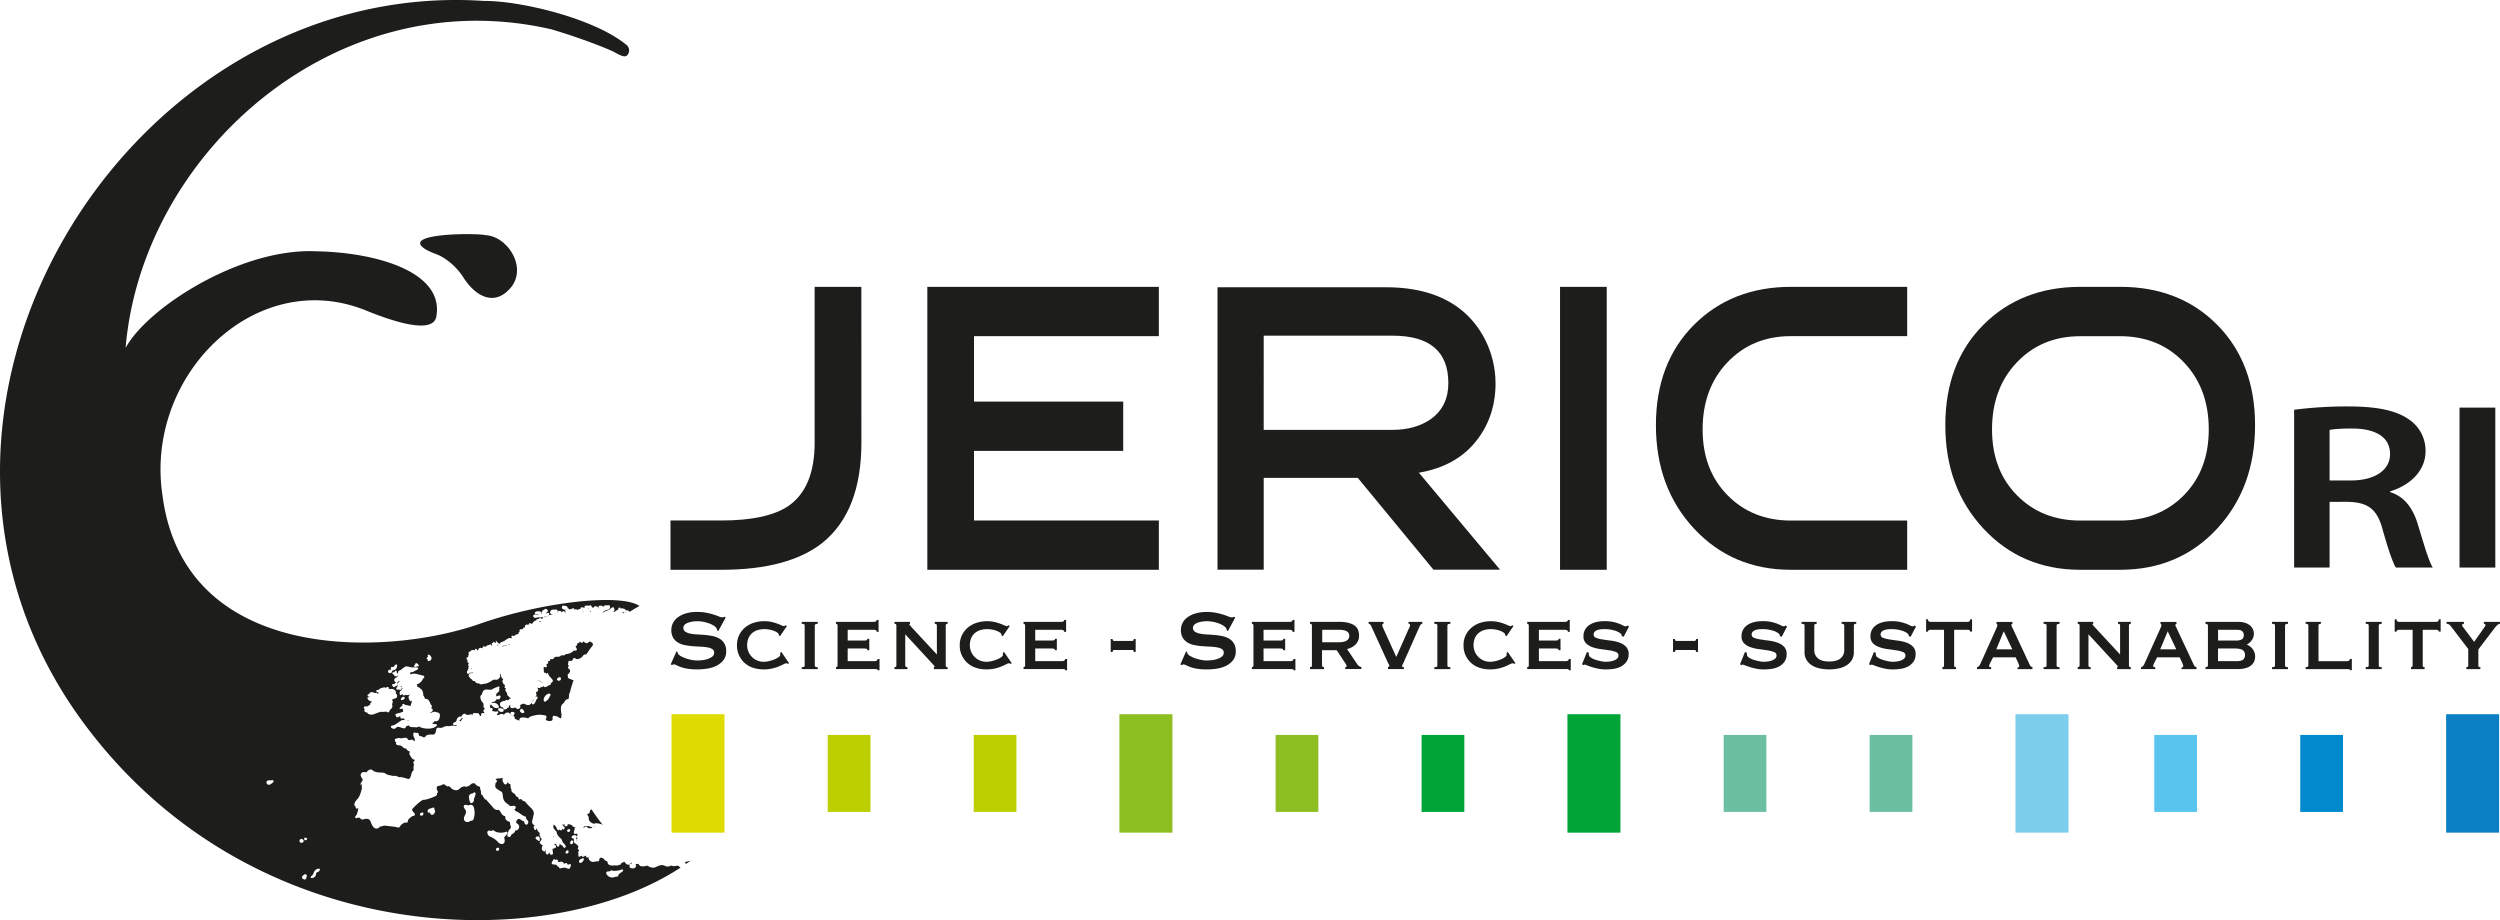 <svg xmlns="http://www.w3.org/2000/svg" viewBox="0 0 2095.86 771.39"><defs><style>.cls-1{fill:#1d1d1b;}.cls-2{fill:#0a7fc3;}.cls-3{fill:#0089cc;}.cls-4{fill:#59c4ed;}.cls-5{fill:#7dcded;}.cls-6{fill:#6dbfa1;}.cls-7{fill:#00a538;}.cls-8{fill:#8dbe22;}.cls-9{fill:#bccf00;}.cls-10{fill:#dedc00;}</style></defs><g id="Layer_2" data-name="Layer 2"><g id="Layer_3" data-name="Layer 3"><path class="cls-1" d="M567.12,546.07l.89.45a3,3,0,0,0,.35,1.44,6.22,6.22,0,0,0,2.43,2.11,23.63,23.63,0,0,0,4.16,1.85,34.16,34.16,0,0,0,4.9,1.3,24.55,24.55,0,0,0,4.6.5c1,0,2.29-.07,3.89-.23a22.07,22.07,0,0,0,4.68-.94,13.12,13.12,0,0,0,4-2,4,4,0,0,0,1.68-3.33,3.38,3.38,0,0,0-1.55-3.06,11.19,11.19,0,0,0-4.07-1.44,43.1,43.1,0,0,0-5.74-.59c-2.15-.09-4.35-.22-6.58-.4a58.72,58.72,0,0,1-6.59-.9,18,18,0,0,1-5.74-2.12,11.52,11.52,0,0,1-4.07-4.05,12.85,12.85,0,0,1-1.55-6.7,12.61,12.61,0,0,1,1.29-5.49,13.2,13.2,0,0,1,3.93-4.77,21.46,21.46,0,0,1,6.72-3.38,31.57,31.57,0,0,1,9.54-1.3,40.24,40.24,0,0,1,8.13.72,59.44,59.44,0,0,1,6,1.53c1.68.54,3.09,1.05,4.24,1.53a7.78,7.78,0,0,0,2.87.72,2.42,2.42,0,0,0,1.77-.54l1.06.72L602.21,529l-.88-.36a5.1,5.1,0,0,0-.71-2.07,7.58,7.58,0,0,0-2.34-2.12,20.61,20.61,0,0,0-3.85-1.84,30.68,30.68,0,0,0-4.77-1.31,27.85,27.85,0,0,0-5.13-.49,26.89,26.89,0,0,0-4,.31,19.37,19.37,0,0,0-3.75.95A8.47,8.47,0,0,0,574,523.7a3.42,3.42,0,0,0-1.1,2.57,3.67,3.67,0,0,0,1.55,3.24,11.11,11.11,0,0,0,4.06,1.62,37.52,37.52,0,0,0,5.75.72q3.22.18,6.58.45a52.64,52.64,0,0,1,6.58.94,18.86,18.86,0,0,1,5.75,2.16,11.63,11.63,0,0,1,4.06,4,12.43,12.43,0,0,1,1.55,6.57,11.69,11.69,0,0,1-2.43,7.65,17.2,17.2,0,0,1-6.05,4.68,27,27,0,0,1-7.82,2.29,57,57,0,0,1-7.83.59,51,51,0,0,1-8.44-.59,30.1,30.1,0,0,1-5.65-1.44,37.39,37.39,0,0,1-3.58-1.53,5.25,5.25,0,0,0-2.3-.67,1.48,1.48,0,0,0-1.15.72l-1.24-.72Z"/><path class="cls-1" d="M652.94,532.66a1.49,1.49,0,0,0-.05-.36,1.92,1.92,0,0,1,0-.45c0-.3-.3-.7-.88-1.22a10.46,10.46,0,0,0-2.52-1.48,21.87,21.87,0,0,0-3.85-1.22,22.85,22.85,0,0,0-4.86-.49,18.82,18.82,0,0,0-5.79.85,13.06,13.06,0,0,0-4.55,2.57,11.44,11.44,0,0,0-3,4.23,14.68,14.68,0,0,0-1.06,5.76,13.52,13.52,0,0,0,1.19,5.8,14.09,14.09,0,0,0,3.14,4.41,13.15,13.15,0,0,0,4.42,2.79,14,14,0,0,0,5,.95,19.65,19.65,0,0,0,4.86-.63,30.57,30.57,0,0,0,4.51-1.49,14.93,14.93,0,0,0,3.32-1.84c.85-.66,1.28-1.26,1.28-1.8v-.72a3.79,3.79,0,0,0-.09-.9l1-.9,6.54,9.54-.88.45a4.64,4.64,0,0,0-1.51-.45,6,6,0,0,0-2.29.81c-1.06.54-2.4,1.16-4,1.84A32.67,32.67,0,0,1,640,561.19,28.46,28.46,0,0,1,631.9,560a19.47,19.47,0,0,1-12.1-10.13,19.24,19.24,0,0,1-1.95-8.86,19,19,0,0,1,1.95-8.82,19.42,19.42,0,0,1,5.12-6.35,21.53,21.53,0,0,1,7.29-3.82,28.67,28.67,0,0,1,8.44-1.26,27.94,27.94,0,0,1,6.15.63,36.28,36.28,0,0,1,4.9,1.44q2.12.81,3.54,1.44a5.92,5.92,0,0,0,2,.63,1.11,1.11,0,0,0,.75-.27,3.51,3.51,0,0,1,.66-.45l1.06.63-5.83,8.55Z"/><path class="cls-1" d="M672.12,559.3a4,4,0,0,0,1.94-.32,1.11,1.11,0,0,0,.53-1V524.29a1.14,1.14,0,0,0-.53-1,4.15,4.15,0,0,0-1.94-.31v-1.62h13.43v1.62c-1.65,0-2.48.45-2.48,1.35V558c0,.9.83,1.35,2.48,1.35v1.62H672.12Z"/><path class="cls-1" d="M735,529.69c0-1.14-.91-1.71-2.74-1.71H710.65v9h13.61a7.86,7.86,0,0,0,2.21-.23c.47-.14.7-.55.7-1.21h1.6v9.54H727a.87.87,0,0,0-.71-1.22,13.6,13.6,0,0,0-2.74-.22h-12.9v10.62h22.62a3,3,0,0,0,1.77-.5,1.51,1.51,0,0,0,.71-1.3h1.59v9.45h-1.59c0-.54-.24-.84-.71-.9a14.39,14.39,0,0,0-1.77-.09H700.84V559.3a1.45,1.45,0,0,0,.88-.32,1.16,1.16,0,0,0,.44-1V524.29a1.19,1.19,0,0,0-.44-1,1.5,1.5,0,0,0-.88-.31v-1.62h31.37c1.83,0,2.74-.54,2.74-1.62h1.59v10Z"/><path class="cls-1" d="M749.89,559.3q1.59,0,1.59-1.35V524.29q0-1.35-1.59-1.35v-1.62h13v1.62c-.41.06-.62.21-.62.45s.65,1.11,1.94,2.43l21.21,22.86V524.29c0-.9-.58-1.35-1.76-1.35v-1.62h10.78v1.62q-1.59,0-1.59,1.35V558q0,1.35,1.59,1.35v1.62H782.94V559.3c.41,0,.62-.15.62-.45s-.28-.66-.84-1.26-1.19-1.29-1.9-2.07L758.9,531.76V558q0,1.35,1.86,1.35v1.62H749.89Z"/><path class="cls-1" d="M839.59,532.66a2.2,2.2,0,0,0,0-.36,1.87,1.87,0,0,1,0-.45c0-.3-.29-.7-.88-1.22a10.46,10.46,0,0,0-2.52-1.48,21.6,21.6,0,0,0-3.85-1.22,22.85,22.85,0,0,0-4.86-.49,18.71,18.71,0,0,0-5.78.85,13.1,13.1,0,0,0-4.56,2.57,11.56,11.56,0,0,0-3,4.23,14.68,14.68,0,0,0-1.06,5.76,13.66,13.66,0,0,0,1.19,5.8,14.25,14.25,0,0,0,3.14,4.41,13.15,13.15,0,0,0,4.42,2.79,14,14,0,0,0,5,.95,19.65,19.65,0,0,0,4.86-.63,30.82,30.82,0,0,0,4.5-1.49,14.93,14.93,0,0,0,3.32-1.84c.85-.66,1.28-1.26,1.28-1.8v-.72a3.79,3.79,0,0,0-.09-.9l1-.9,6.54,9.54-.88.45a4.67,4.67,0,0,0-1.5-.45,6,6,0,0,0-2.3.81c-1.06.54-2.4,1.16-4,1.84a32.69,32.69,0,0,1-5.66,1.76,33.12,33.12,0,0,1-7.2.72,28.34,28.34,0,0,1-8-1.17,19.52,19.52,0,0,1-12.11-10.13,19.24,19.24,0,0,1-2-8.86,19,19,0,0,1,2-8.82,19.42,19.42,0,0,1,5.12-6.35,21.72,21.72,0,0,1,7.29-3.82,28.73,28.73,0,0,1,8.45-1.26,27.92,27.92,0,0,1,6.14.63,36.28,36.28,0,0,1,4.9,1.44c1.42.54,2.59,1,3.54,1.44a5.92,5.92,0,0,0,2,.63,1.11,1.11,0,0,0,.75-.27,3.51,3.51,0,0,1,.66-.45l1.06.63-5.83,8.55Z"/><path class="cls-1" d="M892.17,529.69c0-1.14-.91-1.71-2.74-1.71H867.87v9h13.61a7.86,7.86,0,0,0,2.21-.23c.47-.14.71-.55.71-1.21H886v9.54h-1.77a.87.87,0,0,0-.71-1.22,13.6,13.6,0,0,0-2.74-.22h-12.9v10.62h22.62a3,3,0,0,0,1.77-.5,1.51,1.51,0,0,0,.71-1.3h1.59v9.45H893c0-.54-.24-.84-.71-.9a14.39,14.39,0,0,0-1.77-.09H858.06V559.3a1.45,1.45,0,0,0,.88-.32,1.16,1.16,0,0,0,.45-1V524.29a1.2,1.2,0,0,0-.45-1,1.5,1.5,0,0,0-.88-.31v-1.62h31.37c1.83,0,2.74-.54,2.74-1.62h1.59v10Z"/><path class="cls-1" d="M934.06,544.9a1.06,1.06,0,0,0-1,.54,2.12,2.12,0,0,0-.31,1.08h-1.59v-10.8h1.59q0,1.62,1.32,1.62h15.12a1.06,1.06,0,0,0,1-.54,2.12,2.12,0,0,0,.31-1.08h1.59v10.8H950.5q0-1.62-1.32-1.62Z"/><path class="cls-1" d="M994.34,546.07l.88.45a3,3,0,0,0,.35,1.44,6.37,6.37,0,0,0,2.43,2.11,24,24,0,0,0,4.16,1.85,34.16,34.16,0,0,0,4.9,1.3,24.55,24.55,0,0,0,4.6.5c1,0,2.3-.07,3.89-.23a22.07,22.07,0,0,0,4.68-.94,13.12,13.12,0,0,0,4-2,4,4,0,0,0,1.68-3.33,3.38,3.38,0,0,0-1.55-3.06,11.21,11.21,0,0,0-4.06-1.44,43.26,43.26,0,0,0-5.75-.59q-3.22-.14-6.58-.4a59,59,0,0,1-6.59-.9,18,18,0,0,1-5.74-2.12,11.52,11.52,0,0,1-4.07-4.05A12.86,12.86,0,0,1,990,528a12.6,12.6,0,0,1,1.28-5.49,13.2,13.2,0,0,1,3.93-4.77,21.57,21.57,0,0,1,6.72-3.38,31.62,31.62,0,0,1,9.54-1.3,40.17,40.17,0,0,1,8.13.72,59.44,59.44,0,0,1,6,1.53c1.68.54,3.09,1.05,4.24,1.53a7.82,7.82,0,0,0,2.87.72,2.4,2.4,0,0,0,1.77-.54l1.06.72-6.1,11.25-.88-.36a5,5,0,0,0-.71-2.07,7.58,7.58,0,0,0-2.34-2.12,20.81,20.81,0,0,0-3.84-1.84,31.13,31.13,0,0,0-4.78-1.31,27.82,27.82,0,0,0-5.12-.49,26.69,26.69,0,0,0-4,.31,19.3,19.3,0,0,0-3.76.95,8.32,8.32,0,0,0-2.78,1.66,3.39,3.39,0,0,0-1.11,2.57,3.7,3.7,0,0,0,1.55,3.24,11.11,11.11,0,0,0,4.06,1.62,37.68,37.68,0,0,0,5.75.72q3.22.18,6.58.45a53.07,53.07,0,0,1,6.59.94,18.8,18.8,0,0,1,5.74,2.16,11.74,11.74,0,0,1,4.07,4A12.43,12.43,0,0,1,1036,546a11.69,11.69,0,0,1-2.43,7.65,17.2,17.2,0,0,1-6,4.68,27,27,0,0,1-7.82,2.29,57,57,0,0,1-7.82.59,50.86,50.86,0,0,1-8.44-.59,30.23,30.23,0,0,1-5.66-1.44,37.39,37.39,0,0,1-3.58-1.53,5.21,5.21,0,0,0-2.3-.67,1.48,1.48,0,0,0-1.15.72l-1.23-.72Z"/><path class="cls-1" d="M1083.6,529.69c0-1.14-.92-1.71-2.74-1.71h-21.57v9h13.61a7.86,7.86,0,0,0,2.21-.23c.47-.14.71-.55.71-1.21h1.59v9.54h-1.77a.87.87,0,0,0-.7-1.22,13.67,13.67,0,0,0-2.74-.22h-12.91v10.62h22.63a3.05,3.05,0,0,0,1.77-.5,1.5,1.5,0,0,0,.7-1.3H1086v9.45h-1.59c0-.54-.23-.84-.7-.9a14.62,14.62,0,0,0-1.77-.09h-32.44V559.3a1.47,1.47,0,0,0,.89-.32,1.18,1.18,0,0,0,.44-1V524.29a1.22,1.22,0,0,0-.44-1,1.53,1.53,0,0,0-.89-.31v-1.62h31.38c1.82,0,2.74-.54,2.74-1.62h1.59v10Z"/><path class="cls-1" d="M1122.66,521.32q7.86,0,12.28,2.65t4.42,9a10.07,10.07,0,0,1-.88,4.32,10.89,10.89,0,0,1-2.34,3.28,12.44,12.44,0,0,1-3.23,2.25,17.47,17.47,0,0,1-3.62,1.31l8.66,12.87a4.9,4.9,0,0,0,1.55,1.48,7.31,7.31,0,0,0,1.81.77v1.62h-13.52V559.3q1.14,0,1.14-.81a6,6,0,0,0-1.32-2.79l-7-10.62h-12.29V558a1.07,1.07,0,0,0,.58,1,2.19,2.19,0,0,0,1.1.32v1.62h-11.75V559.3q1.59,0,1.59-1.35V524.29q0-1.35-1.59-1.35v-1.62Zm-.18,17.1q8.67,0,8.66-5.58a4,4,0,0,0-2.07-3.56c-1.39-.86-3.58-1.3-6.59-1.3h-14v10.44Z"/><path class="cls-1" d="M1192.39,522.94c-.83,0-1.56.69-2.21,2.07l-12.9,29.07a29.41,29.41,0,0,1-1.46,3.15,2.71,2.71,0,0,0-.49,1.26q0,.54,1.59.81v1.62h-13.34V559.3a8.16,8.16,0,0,0,.84-.41.72.72,0,0,0,.4-.67,3.54,3.54,0,0,0-.58-1.44c-.38-.66-.84-1.56-1.37-2.7l-13.43-29.43a3.24,3.24,0,0,0-.93-1.26,1.8,1.8,0,0,0-1.1-.45v-1.62h12.46v1.62c-.71,0-1.06.39-1.06,1.17a4.87,4.87,0,0,0,.48,1.75c.32.76.69,1.58,1.11,2.48l10.16,22.41,9.63-21.78c.65-1.44,1.15-2.52,1.51-3.24a3.2,3.2,0,0,0,.44-1.71c-.06-.72-.5-1.08-1.33-1.08v-1.62h11.58Z"/><path class="cls-1" d="M1202.46,559.3a4,4,0,0,0,2-.32,1.11,1.11,0,0,0,.53-1V524.29a1.14,1.14,0,0,0-.53-1,4.2,4.2,0,0,0-2-.31v-1.62h13.44v1.62c-1.65,0-2.48.45-2.48,1.35V558c0,.9.83,1.35,2.48,1.35v1.62h-13.44Z"/><path class="cls-1" d="M1261.85,532.66a1.47,1.47,0,0,0,0-.36,1.87,1.87,0,0,1,0-.45c0-.3-.29-.7-.88-1.22a10.46,10.46,0,0,0-2.52-1.48,21.75,21.75,0,0,0-3.84-1.22,23,23,0,0,0-4.86-.49,18.82,18.82,0,0,0-5.79.85,13,13,0,0,0-4.55,2.57,11.46,11.46,0,0,0-3,4.23,14.86,14.86,0,0,0-1.06,5.76,13.66,13.66,0,0,0,1.19,5.8,14.25,14.25,0,0,0,3.14,4.41,13.25,13.25,0,0,0,4.42,2.79,14,14,0,0,0,5,.95,19.65,19.65,0,0,0,4.86-.63,31,31,0,0,0,4.51-1.49,14.84,14.84,0,0,0,3.31-1.84c.85-.66,1.28-1.26,1.28-1.8v-.72a3.79,3.79,0,0,0-.09-.9l1-.9,6.54,9.54-.89.45a4.67,4.67,0,0,0-1.5-.45,6.07,6.07,0,0,0-2.3.81c-1.06.54-2.4,1.16-4,1.84a32.69,32.69,0,0,1-5.66,1.76,33.12,33.12,0,0,1-7.2.72,28.34,28.34,0,0,1-8-1.17,19.63,19.63,0,0,1-7.07-3.74,19.86,19.86,0,0,1-5-6.39,19.24,19.24,0,0,1-1.94-8.86,19,19,0,0,1,1.94-8.82,19.58,19.58,0,0,1,5.13-6.35,21.53,21.53,0,0,1,7.29-3.82,28.62,28.62,0,0,1,8.44-1.26,27.85,27.85,0,0,1,6.14.63,36.45,36.45,0,0,1,4.91,1.44c1.41.54,2.59,1,3.53,1.44a5.92,5.92,0,0,0,2,.63,1.08,1.08,0,0,0,.75-.27,3.28,3.28,0,0,1,.67-.45l1.06.63-5.84,8.55Z"/><path class="cls-1" d="M1314.44,529.69c0-1.14-.92-1.71-2.74-1.71h-21.57v9h13.61a7.86,7.86,0,0,0,2.21-.23c.47-.14.71-.55.71-1.21h1.59v9.54h-1.77a.87.87,0,0,0-.7-1.22,13.67,13.67,0,0,0-2.74-.22h-12.91v10.62h22.63a3.05,3.05,0,0,0,1.77-.5,1.5,1.5,0,0,0,.7-1.3h1.59v9.45h-1.59c0-.54-.23-.84-.7-.9a14.62,14.62,0,0,0-1.77-.09h-32.44V559.3a1.47,1.47,0,0,0,.89-.32,1.18,1.18,0,0,0,.44-1V524.29a1.22,1.22,0,0,0-.44-1,1.53,1.53,0,0,0-.89-.31v-1.62h31.38c1.82,0,2.74-.54,2.74-1.62H1316v10Z"/><path class="cls-1" d="M1332,547.15a6.8,6.8,0,0,1,0,.76,7.88,7.88,0,0,0,0,.86,3.06,3.06,0,0,0,1.67,2.47,15.53,15.53,0,0,0,4,1.89,36.66,36.66,0,0,0,4.68,1.22,20.69,20.69,0,0,0,3.67.45c.82,0,1.84-.06,3-.18a16.13,16.13,0,0,0,3.58-.77,9.07,9.07,0,0,0,3-1.62,3.36,3.36,0,0,0,1.24-2.74,3,3,0,0,0-2.17-2.88,23.4,23.4,0,0,0-5.43-1.4c-2.18-.32-4.54-.66-7.07-1a34.51,34.51,0,0,1-7.07-1.62,14.37,14.37,0,0,1-5.44-3.24,8,8,0,0,1-2.16-6,10.8,10.8,0,0,1,4.68-9.18q4.68-3.42,13.17-3.42a32.4,32.4,0,0,1,7.11.67,34.28,34.28,0,0,1,5,1.49,35.59,35.59,0,0,1,3.31,1.48,4.77,4.77,0,0,0,1.9.68,2,2,0,0,0,1.06-.23c.24-.14.53-.31.89-.49l1,1-4.42,8.46-1.59-.54-.18-1.08a1.83,1.83,0,0,0-.79-1.08,14.79,14.79,0,0,0-5.48-2.61,29.77,29.77,0,0,0-8.31-1.08,25.63,25.63,0,0,0-3.36.22,10.93,10.93,0,0,0-2.83.77,5.13,5.13,0,0,0-1.94,1.39,3.25,3.25,0,0,0-.71,2.12,2.92,2.92,0,0,0,2.17,2.83,24.12,24.12,0,0,0,5.43,1.35q3.27.51,7.07,1a34,34,0,0,1,7.07,1.67,14,14,0,0,1,5.44,3.42,8.6,8.6,0,0,1,2.16,6.21,10.45,10.45,0,0,1-1.9,6.48,13.53,13.53,0,0,1-4.73,4,19.1,19.1,0,0,1-6.23,1.89,48.94,48.94,0,0,1-6.4.45,30.67,30.67,0,0,1-6-.59,48.7,48.7,0,0,1-5.39-1.35c-1.62-.5-3-1-4.11-1.44a9.07,9.07,0,0,0-2-.67,1.31,1.31,0,0,0-1.06.54l-1.24-.9,4.07-10.08Z"/><path class="cls-1" d="M1405.47,544.9a1.08,1.08,0,0,0-1,.54,2.12,2.12,0,0,0-.31,1.08h-1.59v-10.8h1.59c0,1.08.44,1.62,1.33,1.62h15.11a1.06,1.06,0,0,0,1-.54,2.12,2.12,0,0,0,.31-1.08h1.59v10.8h-1.59q0-1.62-1.32-1.62Z"/><path class="cls-1" d="M1464.5,547.15a6.8,6.8,0,0,1,0,.76,7.81,7.81,0,0,0,0,.86,3.08,3.08,0,0,0,1.68,2.47,15.61,15.61,0,0,0,4,1.89,36.38,36.38,0,0,0,4.69,1.22,20.7,20.7,0,0,0,3.66.45c.83,0,1.84-.06,3-.18a16,16,0,0,0,3.58-.77,9.13,9.13,0,0,0,3-1.62,3.39,3.39,0,0,0,1.23-2.74,3,3,0,0,0-2.16-2.88,23.63,23.63,0,0,0-5.44-1.4c-2.18-.32-4.53-.66-7.07-1a34.66,34.66,0,0,1-7.07-1.62,14.25,14.25,0,0,1-5.43-3.24,7.93,7.93,0,0,1-2.17-6,10.79,10.79,0,0,1,4.69-9.18q4.68-3.42,13.17-3.42a32.46,32.46,0,0,1,7.11.67,34.11,34.11,0,0,1,5,1.49,35.93,35.93,0,0,1,3.32,1.48,4.72,4.72,0,0,0,1.9.68,2,2,0,0,0,1.06-.23c.23-.14.53-.31.88-.49l1,1-4.42,8.46-1.59-.54c-.06-.36-.12-.72-.17-1.08a1.86,1.86,0,0,0-.8-1.08,14.71,14.71,0,0,0-5.48-2.61,29.65,29.65,0,0,0-8.3-1.08,25.63,25.63,0,0,0-3.36.22,10.82,10.82,0,0,0-2.83.77,5.17,5.17,0,0,0-2,1.39,3.24,3.24,0,0,0-.7,2.12,2.93,2.93,0,0,0,2.16,2.83,24.36,24.36,0,0,0,5.44,1.35c2.18.34,4.53.67,7.07,1a34,34,0,0,1,7.07,1.67,13.86,13.86,0,0,1,5.43,3.42,8.56,8.56,0,0,1,2.17,6.21,10.51,10.51,0,0,1-1.9,6.48,13.62,13.62,0,0,1-4.73,4,19.18,19.18,0,0,1-6.23,1.89,49.09,49.09,0,0,1-6.41.45,30.65,30.65,0,0,1-6-.59,48.14,48.14,0,0,1-5.39-1.35c-1.63-.5-3-1-4.11-1.44a8.92,8.92,0,0,0-2-.67,1.34,1.34,0,0,0-1.06.54l-1.23-.9,4.06-10.08Z"/><path class="cls-1" d="M1523,522.94c-1.3,0-2,.46-2,1.36V545a8.62,8.62,0,0,0,3.1,6.95q3.09,2.63,9.45,2.62t9.46-2.62a8.64,8.64,0,0,0,3.09-6.95V524.3c0-.9-.74-1.36-2.21-1.36v-1.62h12.29v1.62q-2,0-2,1.35v22.77a12.09,12.09,0,0,1-1.24,5.35,12.87,12.87,0,0,1-3.75,4.55,18.64,18.64,0,0,1-6.45,3.1,38.3,38.3,0,0,1-18.47,0,18.6,18.6,0,0,1-6.46-3.1,12.87,12.87,0,0,1-3.75-4.55,12.09,12.09,0,0,1-1.24-5.35V524.29a1.14,1.14,0,0,0-.53-1,4.43,4.43,0,0,0-2-.31v-1.62H1523Z"/><path class="cls-1" d="M1572.58,547.15a6.8,6.8,0,0,1,0,.76,7.88,7.88,0,0,0,0,.86,3.08,3.08,0,0,0,1.68,2.47,15.3,15.3,0,0,0,4,1.89,36.66,36.66,0,0,0,4.68,1.22,20.69,20.69,0,0,0,3.67.45c.82,0,1.84-.06,3-.18a16.13,16.13,0,0,0,3.58-.77,9.07,9.07,0,0,0,3-1.62,3.36,3.36,0,0,0,1.24-2.74,3,3,0,0,0-2.17-2.88,23.4,23.4,0,0,0-5.43-1.4c-2.18-.32-4.54-.66-7.07-1a34.51,34.51,0,0,1-7.07-1.62,14.37,14.37,0,0,1-5.44-3.24,8,8,0,0,1-2.16-6,10.8,10.8,0,0,1,4.68-9.18q4.68-3.42,13.17-3.42a32.4,32.4,0,0,1,7.11.67,34.28,34.28,0,0,1,5,1.49,35.59,35.59,0,0,1,3.31,1.48,4.77,4.77,0,0,0,1.9.68,2,2,0,0,0,1.06-.23c.24-.14.53-.31.89-.49l1,1-4.42,8.46-1.59-.54-.18-1.08a1.83,1.83,0,0,0-.79-1.08,14.79,14.79,0,0,0-5.48-2.61,29.77,29.77,0,0,0-8.31-1.08,25.63,25.63,0,0,0-3.36.22,10.93,10.93,0,0,0-2.83.77,5.13,5.13,0,0,0-1.94,1.39,3.25,3.25,0,0,0-.71,2.12,2.92,2.92,0,0,0,2.17,2.83,24.12,24.12,0,0,0,5.43,1.35q3.27.51,7.07,1a33.86,33.86,0,0,1,7.07,1.67,14,14,0,0,1,5.44,3.42,8.6,8.6,0,0,1,2.16,6.21,10.45,10.45,0,0,1-1.9,6.48,13.5,13.5,0,0,1-4.72,4,19.23,19.23,0,0,1-6.24,1.89,48.82,48.82,0,0,1-6.4.45,30.67,30.67,0,0,1-6-.59,48.7,48.7,0,0,1-5.39-1.35c-1.62-.5-3-1-4.11-1.44a9.07,9.07,0,0,0-2-.67,1.33,1.33,0,0,0-1.06.54l-1.24-.9,4.07-10.08Z"/><path class="cls-1" d="M1628.44,559.3a1.45,1.45,0,0,0,.88-.32,1.16,1.16,0,0,0,.44-1V528h-11.48a2.58,2.58,0,0,0-1.33.36,1.26,1.26,0,0,0-.62,1.17h-1.59V519.16h1.59a2,2,0,0,0,.62,1.71,2.2,2.2,0,0,0,1.33.45h31.46a2.19,2.19,0,0,0,1.32-.45,2,2,0,0,0,.62-1.71h1.59v10.35h-1.59a1.24,1.24,0,0,0-.62-1.17,2.57,2.57,0,0,0-1.32-.36h-11.49v30q0,1.35,1.59,1.35v1.62h-11.4Z"/><path class="cls-1" d="M1657.43,559.3a2.65,2.65,0,0,0,1.72-1,9.81,9.81,0,0,0,1-1.57l13.16-29.25c.36-.84.64-1.52.84-2a3.82,3.82,0,0,0,.31-1.48c0-.36-.07-.59-.22-.68s-.31-.19-.48-.31v-1.62h13.34v1.62a2,2,0,0,1-.57.27c-.21.06-.31.3-.31.72a2.85,2.85,0,0,0,.4,1.3c.26.52.54,1.1.84,1.76l14.31,30.6a3.36,3.36,0,0,0,1,1.17,4.17,4.17,0,0,0,1.15.54v1.62h-12.55v-1.35a1.89,1.89,0,0,0,.93-.27,1,1,0,0,0,.49-1,2.64,2.64,0,0,0-.18-1c-.12-.3-.26-.69-.44-1.17l-2.39-5.13h-18.91l-2.47,4.86c-.24.48-.43.91-.58,1.3a3,3,0,0,0-.22,1c0,.48.15.78.44.9a3.42,3.42,0,0,0,1.24.18v1.62h-11.84ZM1687,544.36l-7.16-15.12-6.28,15.12Z"/><path class="cls-1" d="M1713.19,559.3a4.07,4.07,0,0,0,2-.32,1.11,1.11,0,0,0,.53-1V524.29a1.14,1.14,0,0,0-.53-1,4.23,4.23,0,0,0-2-.31v-1.62h13.44v1.62c-1.65,0-2.48.45-2.48,1.35V558c0,.9.83,1.35,2.48,1.35v1.62h-13.44Z"/><path class="cls-1" d="M1741.83,559.3q1.59,0,1.59-1.35V524.29q0-1.35-1.59-1.35v-1.62h13v1.62c-.41.06-.62.21-.62.45s.65,1.11,1.94,2.43l21.21,22.86V524.29c0-.9-.59-1.35-1.76-1.35v-1.62h10.78v1.62q-1.59,0-1.59,1.35V558q0,1.35,1.59,1.35v1.62h-11.49V559.3c.41,0,.62-.15.62-.45s-.28-.66-.84-1.26-1.19-1.29-1.9-2.07l-21.92-23.76V558q0,1.35,1.86,1.35v1.62h-10.87Z"/><path class="cls-1" d="M1794.94,559.3a2.62,2.62,0,0,0,1.72-1,9.17,9.17,0,0,0,1-1.57l13.17-29.25.84-2a4,4,0,0,0,.31-1.48c0-.36-.08-.59-.22-.68l-.49-.31v-1.62h13.35v1.62a2,2,0,0,1-.58.27c-.21.06-.31.3-.31.72a2.85,2.85,0,0,0,.4,1.3c.26.52.54,1.1.84,1.76l14.32,30.6a3.16,3.16,0,0,0,1,1.17,3.91,3.91,0,0,0,1.15.54v1.62h-12.55v-1.35a2,2,0,0,0,.93-.27,1,1,0,0,0,.48-1,2.64,2.64,0,0,0-.18-1l-.44-1.17-2.38-5.13h-18.92l-2.47,4.86c-.24.48-.43.91-.58,1.3a3.24,3.24,0,0,0-.22,1q0,.72.45.9a3.33,3.33,0,0,0,1.23.18v1.62h-11.84Zm29.52-14.94-7.16-15.12L1811,544.36Z"/><path class="cls-1" d="M1851,524.29a1.09,1.09,0,0,0-.66-1,3.15,3.15,0,0,0-1.37-.31v-1.62h27.48a18.39,18.39,0,0,1,5.79.81,12.08,12.08,0,0,1,4.07,2.2,9,9,0,0,1,2.43,3.2,9.25,9.25,0,0,1,.79,3.78,8.21,8.21,0,0,1-.53,3,10,10,0,0,1-1.37,2.52,13.33,13.33,0,0,1-1.85,2,10,10,0,0,1-2.08,1.44v.09a13.23,13.23,0,0,1,2.48,1.44,11,11,0,0,1,2.21,2.16,11.74,11.74,0,0,1,1.59,2.88,9.81,9.81,0,0,1,.61,3.51,10.33,10.33,0,0,1-.79,4.05,8.73,8.73,0,0,1-2.52,3.33,12.65,12.65,0,0,1-4.51,2.29,22.51,22.51,0,0,1-6.67.86h-27.13V559.3a3,3,0,0,0,1.37-.32,1.06,1.06,0,0,0,.66-1ZM1875.19,537a9,9,0,0,0,4-.9q1.86-.9,1.86-3.69a4.4,4.4,0,0,0-.53-2.3,4.09,4.09,0,0,0-1.33-1.35,4.66,4.66,0,0,0-1.85-.63,16.87,16.87,0,0,0-2.12-.13h-15.73v9Zm-.18,17.28c2.71,0,4.56-.45,5.57-1.35a4.82,4.82,0,0,0,1.5-3.78,4.71,4.71,0,0,0-1.94-4.14q-2-1.35-6.54-1.35h-14.14v10.62Z"/><path class="cls-1" d="M1904.7,559.3a4,4,0,0,0,2-.32,1.11,1.11,0,0,0,.53-1V524.29a1.14,1.14,0,0,0-.53-1,4.18,4.18,0,0,0-2-.31v-1.62h13.44v1.62c-1.65,0-2.48.45-2.48,1.35V558c0,.9.83,1.35,2.48,1.35v1.62H1904.7Z"/><path class="cls-1" d="M1945.71,521.32v1.62c-1.35,0-2,.45-2,1.35v30h23.86a3,3,0,0,0,1.77-.5,1.58,1.58,0,0,0,.7-1.39h1.6v9.45H1970a.72.72,0,0,0-.7-.81,14.39,14.39,0,0,0-1.77-.09H1932.9V559.3c1.53,0,2.29-.45,2.29-1.35V524.29c0-.9-.76-1.35-2.29-1.35v-1.62Z"/><path class="cls-1" d="M1983.27,559.3a4.07,4.07,0,0,0,2-.32,1.11,1.11,0,0,0,.53-1V524.29a1.14,1.14,0,0,0-.53-1,4.23,4.23,0,0,0-2-.31v-1.62h13.43v1.62c-1.65,0-2.47.45-2.47,1.35V558c0,.9.82,1.35,2.47,1.35v1.62h-13.43Z"/><path class="cls-1" d="M2021.27,559.3a1.47,1.47,0,0,0,.89-.32,1.18,1.18,0,0,0,.44-1V528h-11.49a2.63,2.63,0,0,0-1.33.36,1.25,1.25,0,0,0-.61,1.17h-1.6V519.16h1.6a2,2,0,0,0,.61,1.71,2.24,2.24,0,0,0,1.33.45h31.46a2.22,2.22,0,0,0,1.33-.45,2,2,0,0,0,.62-1.71h1.59v10.35h-1.59a1.26,1.26,0,0,0-.62-1.17,2.6,2.6,0,0,0-1.33-.36h-11.49v30q0,1.35,1.59,1.35v1.62h-11.4Z"/><path class="cls-1" d="M2054.24,524.47a3.66,3.66,0,0,0-1.5-1.17,4.46,4.46,0,0,0-1.68-.36v-1.62h14.58v1.62a1.89,1.89,0,0,0-1,.31,1,1,0,0,0-.53.86,1.54,1.54,0,0,0,.35,1c.23.3.5.66.79,1.08l8.93,11.88,7.87-11.16,1.19-1.76a2,2,0,0,0,.4-1.12c0-.48-.15-.78-.44-.9a2.36,2.36,0,0,0-.89-.18v-1.62h13.52v1.62a3.61,3.61,0,0,0-2.34,1.21,22.23,22.23,0,0,0-2.25,2.48l-13.52,17.82V558q0,1.35,1.68,1.35v1.62h-11.76V559.3q1.59,0,1.59-1.35V544.09Z"/><path class="cls-1" d="M357.47,209.44c7,3.63,8.74,3.29,13.65,6.24a53.17,53.17,0,0,1,17.4,17c10.14,15.84,26.33,25,40.2,7.82,13-16.82-3.1-42-21.18-43.31C399.37,195.2,333.44,195.34,357.47,209.44Z"/><path class="cls-1" d="M722.15,371.06q0,57.3-32.26,83.69-28.6,22.92-85.17,22.93H562.1V436.35h42.62q38.16,0,56.23-12.16,22-15.27,22-53.13V240.48h39.16Z"/><path class="cls-1" d="M1347,477.68h-39.15V240.48H1347Z"/><path class="cls-1" d="M1598.88,477.68h-97.49q-49,0-81.07-34.39t-32.09-86.82q0-52.08,31.77-84t81.39-32h97.49v41.33h-97.49q-32.22,0-53.11,21.87T1427.38,360q0,34,20.9,55.2t53.11,21.2h97.49Z"/><path class="cls-1" d="M1890.52,356.47q0,52.45-31.91,86.82t-81.24,34.39H1744q-49,0-81.08-34.39t-32.07-86.82q0-52.08,31.75-84t81.4-32h33.35q50,0,81.58,32T1890.52,356.47ZM1851.71,360q0-34.4-20.89-56.27t-53.45-21.87H1744q-32.26,0-53.13,21.87T1670,360q0,34,20.89,55.2t53.13,21.2h33.35q32.55,0,53.45-21.2T1851.71,360Z"/><polygon class="cls-1" points="777.42 477.68 971.51 477.68 971.51 436.35 816.56 436.35 816.56 378 941.64 378 941.64 336.67 816.56 336.67 816.56 281.81 971.51 281.81 971.51 240.49 777.42 240.49 777.42 477.68"/><path class="cls-1" d="M1189.52,396.28c20.79-3.46,35.79-12.39,45.9-24,13.22-15.13,18.36-33,18.36-50.78,0-26.11-12.46-49.48-30.34-62.95q-23.36-17.72-61.43-17.72H1020.69V477.59h38.73V400.64h78.89l63.42,76.95h55.82Zm-130.1-35.91V281.42h108.07q46.73,0,46.72,39.79,0,19.59-14.7,30.15-13,9-32,9Z"/><path class="cls-1" d="M1923.27,343.52a345.78,345.78,0,0,1,45.33-2.79c23.65,0,39.73,3.18,50.7,10.74a31.51,31.51,0,0,1,14.14,26.86c0,17.31-14.38,29.05-29.74,33.62v.6c11.7,3.58,18.77,12.93,22.91,25.86,5.12,16.71,9.51,32.23,12.92,37.4h-31c-2.44-4-6.34-14.92-11-31.63-4.63-17.51-12.43-23.08-29.49-23.47H1953v55.1h-29.74ZM1953,402.8h17.79c20.23,0,32.9-8.75,32.9-22.08,0-14.72-12.67-21.49-32.17-21.49-9.51,0-15.6.6-18.52,1.2Z"/><path class="cls-1" d="M2091.93,341.72V475.81h-30V341.72Z"/><polygon class="cls-2" points="2050.7 698.04 2095.13 698.04 2095.13 598.75 2050.7 598.75 2050.7 698.04 2050.7 698.04"/><polygon class="cls-3" points="1928.39 680.67 1964.22 680.67 1964.22 616.12 1928.39 616.12 1928.39 680.67 1928.39 680.67"/><polygon class="cls-4" points="1806.03 680.67 1841.84 680.67 1841.84 616.12 1806.03 616.12 1806.03 680.67 1806.03 680.67"/><polygon class="cls-5" points="1689.66 698.04 1734.11 698.04 1734.11 598.75 1689.66 598.75 1689.66 698.04 1689.66 698.04"/><polygon class="cls-6" points="1567.4 680.67 1603.23 680.67 1603.23 616.12 1567.4 616.12 1567.4 680.67 1567.4 680.67"/><polygon class="cls-6" points="1445.03 680.67 1480.84 680.67 1480.84 616.12 1445.03 616.12 1445.03 680.67 1445.03 680.67"/><polygon class="cls-7" points="1314.05 698.04 1358.5 698.04 1358.5 598.75 1314.05 598.75 1314.05 698.04 1314.05 698.04"/><polygon class="cls-7" points="1191.79 680.67 1227.62 680.67 1227.62 616.12 1191.79 616.12 1191.79 680.67 1191.79 680.67"/><polygon class="cls-8" points="1069.42 680.67 1105.23 680.67 1105.23 616.12 1069.42 616.12 1069.42 680.67 1069.42 680.67"/><polygon class="cls-8" points="938.44 698.04 982.89 698.04 982.89 598.75 938.44 598.75 938.44 698.04 938.44 698.04"/><polygon class="cls-9" points="816.31 680.67 852.11 680.67 852.11 616.12 816.31 616.12 816.31 680.67 816.31 680.67"/><polygon class="cls-9" points="693.92 680.67 729.75 680.67 729.75 616.12 693.92 616.12 693.92 680.67 693.92 680.67"/><polygon class="cls-10" points="562.96 698.04 607.38 698.04 607.38 598.75 562.96 598.75 562.96 698.04 562.96 698.04"/><polygon class="cls-1" points="497.48 509.93 497.48 509.93 497.48 509.93 497.48 509.93"/><path class="cls-1" d="M395.33,560.55h.35l.17-.45-.54,0-.16.12a3.3,3.3,0,0,0-.3.22l.14,0A.7.7,0,0,0,395.33,560.55Z"/><path class="cls-1" d="M523.27,513.12a1.44,1.44,0,0,1-1.11.27,1.87,1.87,0,0,1-.34-.08,1.06,1.06,0,0,1,.16.67.86.86,0,0,0,0,.29l0,0,.41-.12.35-.11c.35-.1.45-.3.64-.73a4.24,4.24,0,0,1,.28-.57Z"/><path class="cls-1" d="M457.59,518.87h.05l.16-.07a.54.54,0,0,1,0-.18l-.2-.05A1.58,1.58,0,0,1,457.59,518.87Z"/><path class="cls-1" d="M405.65,544.45a3.33,3.33,0,0,1-.7-.14h0c.13.12.16.12.22.13A3.41,3.41,0,0,0,405.65,544.45Z"/><polygon class="cls-1" points="395.34 546.98 395.34 546.98 395.34 546.98 395.34 546.98"/><path class="cls-1" d="M483.09,693.5l0,0-.33,0,0,.16A.84.84,0,0,1,483.09,693.5Z"/><path class="cls-1" d="M489.77,717.58l-.59-.31.49.4A.45.45,0,0,0,489.77,717.58Z"/><path class="cls-1" d="M494,717.62h0l-.09.59a.33.33,0,0,0,.12.1Z"/><path class="cls-1" d="M455.89,517.42h.19a.94.94,0,0,1,.77-.07.93.93,0,0,1,.2.1,2.49,2.49,0,0,1,.54-.59l.52.42-.45-.49a1.2,1.2,0,0,1,.17-.11,3,3,0,0,0-1.22.32,1.47,1.47,0,0,1-.8.44Z"/><path class="cls-1" d="M574.39,722.67a4.26,4.26,0,0,0-.26.35,2.49,2.49,0,0,1,.81,1c0,.1.08.2.12.3q2.07-1.44,4.06-2.92A45.62,45.62,0,0,1,574.39,722.67Z"/><polygon class="cls-1" points="470.25 595.02 470.43 595.17 470.43 595.17 470.44 595.17 470.27 595 470.25 595.02"/><path class="cls-1" d="M453,520.62c0-.06,0-.13,0-.2a1.09,1.09,0,0,1-.4.4l-.25.17a2.26,2.26,0,0,1-.61.34l-.19.09.55,0,.44,0,.49.05a2.6,2.6,0,0,1,.44.1A1.15,1.15,0,0,1,453,520.62Z"/><path class="cls-1" d="M415.25,539.59h0l.15-.64h-.14Z"/><path class="cls-1" d="M498.49,510.22l-.15-.22h0a1.23,1.23,0,0,0,.06.25Z"/><path class="cls-1" d="M520.74,512.92l-.09,0,0,.5h0Z"/><path class="cls-1" d="M494.21,512l0,0a1.17,1.17,0,0,1,.44.88h0a1.51,1.51,0,0,1,.32.11l.37.15c0-.15,0-.32,0-.47v-.19a1.2,1.2,0,0,1-1.13-.61l-.06-.08A1.21,1.21,0,0,1,494.21,512Z"/><path class="cls-1" d="M503.37,690.75a6,6,0,0,1,1.54.56l.44.21A130.52,130.52,0,0,1,496,678.61h-.37a2.6,2.6,0,0,0-1.19,1.79c-.14.92-.2,1.27-.52,1.5a.8.8,0,0,1-.59.14,2.72,2.72,0,0,0-.37.29,3.46,3.46,0,0,1-.9.62l-.11,0,.2.18.21.18a2.7,2.7,0,0,1,1.14,2.35l.07.73a3.29,3.29,0,0,0,1.39,2.61,4.35,4.35,0,0,0,1.72,1.13l.15.06.44.17a2.06,2.06,0,0,1,.79.56c.26-.93,1.65-.86,3.12-.62l1.16.21.34.07Z"/><path class="cls-1" d="M453.82,521.75l0,0-.13,0Z"/><polygon class="cls-1" points="480.2 701.99 480.2 701.99 480.2 701.99 480.2 701.99"/><polygon class="cls-1" points="453.52 519.64 453.52 519.64 453.52 519.64 453.52 519.64"/><path class="cls-1" d="M495.68,693.32a3.42,3.42,0,0,1-.81-.26,4.05,4.05,0,0,0-1.89-.46c-.77,0-2.53,0-2.81,0a11,11,0,0,0-1,.76l-.34.27h0a2.11,2.11,0,0,0,.52.16c.26,0,.36,0,.71-.25a7.32,7.32,0,0,1,.62-.39,1.29,1.29,0,0,1,.83-.16,1.52,1.52,0,0,1,.9.63,1.26,1.26,0,0,0,.63.5l.4.09a6.17,6.17,0,0,0,2.93-.12,1.16,1.16,0,0,1,.27-.87A2.11,2.11,0,0,1,495.68,693.32Z"/><path class="cls-1" d="M385.27,603.64c-.15,0-.17.27-.16.46l.66.23a2.31,2.31,0,0,1,.55.31l.34.21a2.17,2.17,0,0,1,.9-2.11l.26-.23.32-.3h-.08a1.87,1.87,0,0,1-1.4-.34,1.33,1.33,0,0,1,0,.38C386.66,603.12,385.86,603.46,385.27,603.64Z"/><path class="cls-1" d="M464.15,700.93l-.09-.2-.35.15-.13,0,.23.2c.22.18.55.47.89.74A4.54,4.54,0,0,1,464.15,700.93Z"/><path class="cls-1" d="M450.77,566.73c.39-.06.86-.15,1.3-.24A2.85,2.85,0,0,0,450.77,566.73Z"/><path class="cls-1" d="M421.33,541.67a2.84,2.84,0,0,0,.13.38s.11,0,.18-.06a7.11,7.11,0,0,1,2.16-.6l.24,0,.39-.05.12-.14a1.65,1.65,0,0,1,.82-.45l-.34,0a.72.72,0,0,0-.56.14,1.75,1.75,0,0,1-1.24.35,2.83,2.83,0,0,0-.85.09,1.36,1.36,0,0,1-1.22-.1A2.28,2.28,0,0,1,421.33,541.67Z"/><path class="cls-1" d="M455.53,572.65l.51.06a5,5,0,0,1-2.73-1.47c-.53-.57-1.56-.72-2.93-.45a4.65,4.65,0,0,0,.66.05,5.41,5.41,0,0,1,.77,0,2.85,2.85,0,0,1,1.43.67,6.51,6.51,0,0,0,.92.62A4,4,0,0,0,455.53,572.65Z"/><path class="cls-1" d="M488.31,512.08c.08.1.15.22.25.37l.17.3.15,0,.06-.26,0-.16c-.06-.13-.43-.21-.58-.25Z"/><path class="cls-1" d="M420.54,540.81a.79.79,0,0,1,.22.06l-.26-.22A.46.46,0,0,0,420.54,540.81Z"/><path class="cls-1" d="M498.33,692.79a1.72,1.72,0,0,1-.23-.42,1.42,1.42,0,0,1-.59.51,3.18,3.18,0,0,1,1.09.23A2.08,2.08,0,0,1,498.33,692.79Z"/><path class="cls-1" d="M493.15,510.46a1.67,1.67,0,0,1,.4.25,1.22,1.22,0,0,1,.36-.53,2.49,2.49,0,0,0-.91.16Z"/><path class="cls-1" d="M427.37,540l-.38,0a.74.74,0,0,0-.56.21,3.35,3.35,0,0,1-.44.3l-.18.08.52-.11,1.2-.29.46-.12A3.61,3.61,0,0,1,427.37,540Z"/><path class="cls-1" d="M457.94,518.51,458,518l-.08.35a.34.34,0,0,0,0,.16Z"/><path class="cls-1" d="M343,603.63l.07-.06a16.66,16.66,0,0,1-1.81.6l-.25.05A2.13,2.13,0,0,0,343,603.63Z"/><polygon class="cls-1" points="360.4 592.7 360.4 592.7 360.4 592.7 360.4 592.7"/><polygon class="cls-1" points="353.15 683.24 353.15 683.24 353.15 683.24 353.15 683.24"/><path class="cls-1" d="M359.84,593.06a2.71,2.71,0,0,1-.4-.58.32.32,0,0,0,0,.22,1.26,1.26,0,0,0,.56.53l-.07-.07Z"/><path class="cls-1" d="M336.86,585.86l-.05-.09h-.06l.08.12Z"/><path class="cls-1" d="M392.71,675.36l0,0h0Z"/><polygon class="cls-1" points="488.18 720.25 488.18 720.24 488.18 720.26 488.18 720.25"/><path class="cls-1" d="M569.12,726.23c-.51-.5-.7-.69-2.25-.34a6.19,6.19,0,0,1-3.25,0,2.24,2.24,0,0,0-1.67,0l-.14.06c-1.9.77-2.36.8-5.22-.4-2-.83-4.21.16-6,1a17.94,17.94,0,0,1-1.73.7c-2.34.74-5.17-.92-6-1.45-.23-.16-.31-.15-.9,0a7.89,7.89,0,0,1-2.59.49c-2.41.1-3-.45-3.66-1.36-.08-.1-.15-.2-.24-.3-.4-.49-.4-.49-.91-.4l-.1,0-.53.1a4.72,4.72,0,0,1-1,0h0c0,.13,0,.32.07.55a4.5,4.5,0,0,0,.21.89c.28.89-.11,1.16-1,1.73l-.17.12c-1.56,1-3.48,0-4-.31l-.28-.17,0-.33.65-.07-.66,0,0-.48c-.09-1.23.15-1.69,1-2a2.3,2.3,0,0,0,.72-.36,2.9,2.9,0,0,0,.31-.25c-.11-.12-.22-.25-.35-.42s-.76.3-.88.66a1.53,1.53,0,0,1-1.73,1h-.23a2.13,2.13,0,0,1-.37,0c-.81-.12-1.46-.77-2.3-1.85-.36-.45-.5-.53-.54-.54s0,0-.1.08a2.58,2.58,0,0,1-.84.3,2.36,2.36,0,0,0-1.7,1.13c-.46.78-.65,1-1.47,1a3.24,3.24,0,0,0-.49.16,4.41,4.41,0,0,1-2.49.39l-.21,0a6.76,6.76,0,0,0-1.5,0,9.13,9.13,0,0,1-2.14,0,6.17,6.17,0,0,1-1.17-.31c-1.46-.54-1.69-1.16-1.86-2a2.57,2.57,0,0,0-.33-.92,1.53,1.53,0,0,0-1-.68,2.1,2.1,0,0,1-1.33-.88,4.4,4.4,0,0,0-2.11-1.61,1.64,1.64,0,0,0-.42-.15,1.45,1.45,0,0,0-.62.07,1.89,1.89,0,0,1-.69.1,4.51,4.51,0,0,0-.5,1.76c-.11.66-.56,1.4-2.13,1.15a2.11,2.11,0,0,0-.9.14,8.4,8.4,0,0,1-1.58.3,4.8,4.8,0,0,1-1.21,0,3.35,3.35,0,0,1-1-.34l-.27-.13a2.78,2.78,0,0,1-1.17-1l-.27-.32a1.81,1.81,0,0,1-.42-1.54c0-.13,0-.26,0-.42a2,2,0,0,1,0-.36,1.17,1.17,0,0,0-.43.22,1.16,1.16,0,0,1-.85.33c-.55-.09-.7-.7-.78-1a1.51,1.51,0,0,1,0-.89l-.1.07a4.3,4.3,0,0,1-1,.6,2.17,2.17,0,0,1-.65.16h0a1.26,1.26,0,0,1-1.26.37c-.39,0-.63-.66-.63-.66a.93.93,0,0,1,0-.22,2.13,2.13,0,0,1-.42.1l-.27.05a.54.54,0,0,0-.32.16,1.89,1.89,0,0,1-.7.35l-.09.06-.66.4-.29-.71a1.57,1.57,0,0,1-.1-.39l0-.11a3.79,3.79,0,0,0-.11-.55,1,1,0,0,1,.07-.84.92.92,0,0,1,.33-.27,1.08,1.08,0,0,1-.49-.57c-.19-.46.09-1,.6-1.6a1.3,1.3,0,0,0,.23-.35c0,.05-.12-.1-.17-.17s-.19-.28-.26-.4a3,3,0,0,0-.38-.49,1,1,0,0,1-.19-1.24c.06-.2.11-.34.15-.45a2,2,0,0,0,.16-.8c0-.29,0-.29-.31-.58a10.43,10.43,0,0,1-1-.93c-.57-.64-.78-.71-1-.79a2.28,2.28,0,0,1-.84-.5,1.91,1.91,0,0,1-.66-1.81,2.07,2.07,0,0,0,0-.25l.65-.22-.66.08a1.22,1.22,0,0,1,.24-1,.82.82,0,0,1-.58-.77h-.1l-.43,0h0a1,1,0,0,1-.92-.79c-.18-.89.77-1.51,1.64-1.78,2.07-.36,2.52.69,2.61,1a1.74,1.74,0,0,1-.52,1.72l-.37.27c.74.22.85,1.17.9,1.69l0,.16v0H484c-.43-.56-.82-1.09-.51-1.78a.76.76,0,0,1,.84-.45l.14,0,.07,0-.25-.17a1.34,1.34,0,0,1-.44-1.68,1.73,1.73,0,0,0,.08-.35,3.87,3.87,0,0,0,.06-.46,3.61,3.61,0,0,1,.23-1.11l-.49-.09a1.36,1.36,0,0,0-.74,0,1.9,1.9,0,0,1-1,.09,1.15,1.15,0,0,1-.84-.5c-.29-.46-.13-1,.1-1.8l.08-.27a1.92,1.92,0,0,1,.53-.94.94.94,0,0,1-.29-.41l0-.16a.78.78,0,0,1,.28-.61,1.43,1.43,0,0,0,.15-.18,1.19,1.19,0,0,1,.77-.48l-1-.17h0l-.64,0,.06-.14a3.33,3.33,0,0,1-1.52-1.3c-.07-.13-.36-.42-1.44-.82a5.24,5.24,0,0,0-1.46-.27,6.47,6.47,0,0,1-.73-.07h-.14a2.37,2.37,0,0,1,0,.47,1.33,1.33,0,0,1-.48,1,1.38,1.38,0,0,1-1.55.13,1.13,1.13,0,0,1-.67-.83,1.24,1.24,0,0,1,.14-.84,4.34,4.34,0,0,1-.53.26,2.4,2.4,0,0,1-1.47.15l-.25,0a6.22,6.22,0,0,1,1,1,5,5,0,0,0,.62.62,1,1,0,0,1,.57.69,1.92,1.92,0,0,1-.26,1.45.88.88,0,0,1-1,.29,1.19,1.19,0,0,1-.87-1,.76.76,0,0,0-.32-.43,4.41,4.41,0,0,1,.26.84,1.27,1.27,0,0,1-.16,1.14.84.84,0,0,1-.77.24A1.58,1.58,0,0,1,469,694.9a.5.5,0,0,0,0-.12.22.22,0,0,1,0,.08,1.26,1.26,0,0,1-.14.88l-.18.38-.56-.07a2.35,2.35,0,0,1-1.49-1.91,4,4,0,0,0-1.29-1.86c-.32-.34-.65-.68-1-1.08l-.08-.09a7.88,7.88,0,0,0-.19.87c-.06.35-.13.71-.21,1-.24.83,1.16,2.75,2,3.37a2.94,2.94,0,0,1,.92,1.8,6.6,6.6,0,0,0,.62,1.71,9.31,9.31,0,0,0,2.11,2.52l.44.41a3.54,3.54,0,0,1,1.34,2.3,6,6,0,0,0,1.45,2.08l.41.46c.23.26.38.41.48.51a1.75,1.75,0,0,1,.54.94l0,.1a1.2,1.2,0,0,1-.13,1.23,1,1,0,0,1-.92.3,1.19,1.19,0,0,1-.61-.28,3.12,3.12,0,0,1-.6-.85,5.12,5.12,0,0,0-.34-.58c-.08-.13-.2-.18-.49-.29a3.11,3.11,0,0,1-1.12-.67,1.37,1.37,0,0,1-.57-1.1s0-.06,0-.08a7.73,7.73,0,0,1-.63,2.19c-.33.76-.82.81-1.07.77-1-.17-1.44-2.28-1.45-2.3l0-.2v0a1.57,1.57,0,0,1-1.28.17l-.27-.06h-.17a1.1,1.1,0,0,0,.53.78,1.76,1.76,0,0,1,1,2,.84.84,0,0,1-1,.64c-.08,0-.16.06-.35.24a1.86,1.86,0,0,1-.92.55,1,1,0,0,1-.78-.23,7,7,0,0,1,.36,2,12.59,12.59,0,0,0,.19,1.42,1.49,1.49,0,0,1-.3,1.39,1.35,1.35,0,0,1-1,.42,1.22,1.22,0,0,1-.62-.16,3.33,3.33,0,0,1-1.11-1.54c-.1-.21-.22-.44-.34-.65a1.79,1.79,0,0,1-.27,1.27,1.44,1.44,0,0,1-1.21.81,1.08,1.08,0,0,1-.81-.54,3.78,3.78,0,0,1-.48-2.48c.11-.41.11-.42-.22-1l0,0a2.58,2.58,0,0,0-.06.46,1.07,1.07,0,0,1-.36.81.9.9,0,0,1-.69.17,2.73,2.73,0,0,1-1.61-1.37,3.39,3.39,0,0,1,.64-3.62l.05-.06-.36-.13a3.5,3.5,0,0,1-1.58-1.18l-.3-.33a1.37,1.37,0,0,1-.48-1,1.05,1.05,0,0,1,.47-.71l.11-.09a1.49,1.49,0,0,0,.34-.5,7.79,7.79,0,0,1,.72-1.15,2,2,0,0,1,.38-.39h-.1c-1-.16-1.2-1-1.38-1.69a4.33,4.33,0,0,0-.43-1.2,1.52,1.52,0,0,1-.27-1.36.94.94,0,0,1,.59-.5,4.61,4.61,0,0,1-1.28-1l-.15-.16a5.67,5.67,0,0,1-.77-1.21l0,0-.47-1v0l0-.08h0l-.39-.89a2.1,2.1,0,0,1-.45,1.48.79.79,0,0,1-.54.23h-.12c-.47-.08-.8-.55-1.11-1.56s-.15-1.47.13-1.77l.24-.26.43.05.18,0-.58-.43c-.23-.17-.47-.34-.71-.53a3,3,0,0,1-1-3.62c.15-.49.34-1.39.5-2.18a33.44,33.44,0,0,1,.85-3.5l-.5-2.37-.35-.23.05-.11a6.57,6.57,0,0,1-.59-.77,6,6,0,0,0-.92-1.15c-.31-.26-.94-.87-1.67-1.6h0l-.15-.15-.09-.09-.52-.53h0a24.25,24.25,0,0,1-2.21-2.53,4.49,4.49,0,0,0-2-1.2c-.67-.28-1-.42-1.19-.68a3.28,3.28,0,0,1-.27-.46,1.73,1.73,0,0,0-.31-.5l-.1,0a2.35,2.35,0,0,1-1.48.45.83.83,0,0,1-.58-.36.9.9,0,0,1-.06-.71c.08-.26.14-.46-.87-.94l-.21-.1c-.86-.4-1-.5-1.31-1.2l-.05-.1c-.05-.11-.1-.25-.18-.41a2.18,2.18,0,0,0-1.07-1.07,10.23,10.23,0,0,1-1.38-1,2.1,2.1,0,0,1-.88-2.22c.05-.28,0-.32,0-.35-.6-.69-.85-1.89-.74-3.68,0-.4-.21-.57-.92-.89-.51-.23-1.2-.54-1.08-1.3a.64.64,0,0,0,0-.34h0a3.92,3.92,0,0,0-.7.89c-.36.61-.86,1.29-1.52,1.29h-.16a1.76,1.76,0,0,1-1-.76,2.91,2.91,0,0,0-.33-.37,4.7,4.7,0,0,1-1-3.15,1.68,1.68,0,0,1,.5-1.38l0-.1c-.46.34-1.44.47-3.23.63a21.16,21.16,0,0,0-2.43.3c-.41.09-.6.22-.62.3s.18.41.37.52a1.45,1.45,0,0,1,.68,1.13,1.34,1.34,0,0,1-.51,1.18.87.87,0,0,1-.52.2c0,.2-.15.7-.29,1.78-.33,2.4.74,3.07,2.51,4.18l.95.61a8.17,8.17,0,0,0,1.05.61c1.35.68,1.43,1,1.93,4.84a7.21,7.21,0,0,0,3.55,5.55,5.53,5.53,0,0,1,1.4,1.21,2,2,0,0,0,1.39.71,6.35,6.35,0,0,0,2.3-.11,2.06,2.06,0,0,1,.81,0,1.52,1.52,0,0,1,1.21,1.08c.24.74-.4,1.6-1.2,2a4.1,4.1,0,0,1,.7.83,3.79,3.79,0,0,0,1.56,1,9.1,9.1,0,0,1,1.9,1.07,20.72,20.72,0,0,0,4.53,2.84c1.11-.06,1.22,1.1,1.28,1.54a2.36,2.36,0,0,0,0,.31,4.22,4.22,0,0,0,1.23,1.54,2.16,2.16,0,0,1,.43,2.17c-.2.77-.61,1.27-1.13,1.37a1.74,1.74,0,0,1-.6,0c-.44-.07-1.22-.41-1.47-1.88-.16-.92-.23-.93-.72-1a3.69,3.69,0,0,1-1.56-.76c-.35-.24-.77-.53-1.37-.9a1.7,1.7,0,0,0-.59-.22c-1.09-.18-2,1-2.25,1.51a3,3,0,0,0-.24,1.91c.5.23,2.48,1.44,2.4,2.89a3.66,3.66,0,0,1-1.15,2.77,2.52,2.52,0,0,1-1.93.5,3.69,3.69,0,0,0-.55,1.15,3.93,3.93,0,0,1-2.18,1.88c-.16.09-.32.16-.44.24a2.33,2.33,0,0,0-.36.63c-.29.65-.75,1.69-1.87,1.69h-.25a1.33,1.33,0,0,1-1-.62c-.41-.67-.09-1.64.19-2.49.08-.24.15-.47.2-.67.25-.95.82-2.61,1.88-3.1a1.09,1.09,0,0,0,.31-.52,3.61,3.61,0,0,0,.22-1.49,9,9,0,0,1-.75-2.35s0-.13,0-.24c.12-.8,0-1.25-.8-1.45-1.32-.31-1.68-.69-2-1.08-.05-.07-.07-.11-.1-.12a2.45,2.45,0,0,1-1.05-2,3.27,3.27,0,0,0-.3-1.51c-.89.11-2.4-.82-3.61-3.19-.94-1.83-1.6-1.88-2-1.9l-.2,0h-.13a3.55,3.55,0,0,1-1.1,0,5.13,5.13,0,0,1-3-2.08c-1.05-1.3-2.4-2.81-3.47-4a13.73,13.73,0,0,1-1.9-2.27,1,1,0,0,1-.07-.25l0-.09c-.06,0-.17,0-.37.05a1.54,1.54,0,0,1-.43,0,1.12,1.12,0,0,1-.87-.9,1.39,1.39,0,0,0-.59-.87,1.45,1.45,0,0,1-.74-1.47.86.86,0,0,0,0-.15h0a1,1,0,0,0-.33-.22,1.85,1.85,0,0,1-1.22-2.22c0-.17,0-.36,0-.56a4.1,4.1,0,0,0-.32-1.26,7.17,7.17,0,0,1-.36-1.29,5,5,0,0,1-.06-.57c-.1-1-.21-1.33-.67-1.42a5.36,5.36,0,0,1-3.38-2.14,2,2,0,0,0-1.16-.65,3.35,3.35,0,0,0-2.12.55c-2.61,2.3-3.86,2.46-4.75,2.32a3.18,3.18,0,0,1-.59-.15,1.92,1.92,0,0,0-.37-.08l-.51,0h0l-.24.05a7.62,7.62,0,0,0-3.67,2.11,3.93,3.93,0,0,1-3.47,1,6.83,6.83,0,0,1-3.57-1.84l-.24-.27c-.43-.48-1.06-1.2-1.44-1.27a.12.12,0,0,0-.12,0,1.44,1.44,0,0,1-1,.22,4.5,4.5,0,0,1-2-1.16l-.12-.1a2.16,2.16,0,0,0-1-.48,1.73,1.73,0,0,0-1.2.27,8.59,8.59,0,0,1-2.92,1c-.37.08-.74.16-1.1.26a1,1,0,0,0-.56.63,3.61,3.61,0,0,0,0,2.45h0l.44.87.05.12.48,1-.24-.06a.63.63,0,0,1,0,.21l-.18.51-.53-.08a4.05,4.05,0,0,0,0,.66,2,2,0,0,1-1.54,2.16,3.56,3.56,0,0,0-.36.16c-1.26.71-7.14,2.92-9.21,2.81-1.36-.09-5.78,3.63-9.08,7.12-1.23,1.31-.63,2.11.42,3.17l.35.37c.77.86,1,1.58.8,2.14-.11.3-.43.66-1.26.71-1.06.06-4.28,2.66-4.47,3.84a5.44,5.44,0,0,1-.29,1.29.91.91,0,0,1-1.07.57,2.29,2.29,0,0,1-.56-.17c-.62-.19-3.58,1.39-4.3,2.63-.55.94-1.07,1.82-2.15,1.65a3.46,3.46,0,0,1-.82-.28,6.43,6.43,0,0,0-1.53-.34c-1.4-.23-3.45-.45-5.1-.63l-.14,0c-1.32-.14-2.37-.25-2.92-.34l-.26,0a4,4,0,0,0-1.86.24,11.14,11.14,0,0,1-1.85.42,1.91,1.91,0,0,0-1.24.72,2.8,2.8,0,0,1-2.22,1,4.18,4.18,0,0,1-.59,0c-2.12-.34-3.23-2.92-4.12-5l0-.11a17,17,0,0,0-.83-1.74,3,3,0,0,0-2.13-1.24,5.94,5.94,0,0,0-2.64.19l-.76.26h0a2.37,2.37,0,0,1-.69.11,2.58,2.58,0,0,1-2-1.11,2,2,0,0,0-2.38-.26,1.45,1.45,0,0,1-1.46.05,1,1,0,0,1-.34-.92.72.72,0,0,1,.24-.56,6.65,6.65,0,0,0,.71-.85c.76-1,1.41-4,1.67-5.62a.64.64,0,0,0,0-.32.69.69,0,0,0-.41.12,1.1,1.1,0,0,1-.93.34c-.41-.06-.92-.42-1-1.71,0-.43-.09-.45-.27-.52a.93.93,0,0,1-.72-.95c0-.53.2-2.46,2.54-4.83,1.82-1.84,2.89-5.55,3.4-7.34l.07-.22c.12-.42.21-.84.3-1.28l-.22-4.06-1.5,1.29,1.58-3a3.51,3.51,0,0,1,.36-.51,6,6,0,0,0,.36-.48c.31-.47.17-.8-.55-2l-.36-.59c-1-1.79-.72-2.69-.24-3.41a3,3,0,0,1,3.12-1c1.13.18,1.8-.1,1.85-.3.17-.74.68-1,1.29-1.34l.5-.28c1.06-.63,2.36-.3,3.45.87a9.13,9.13,0,0,0,3.86,1.21,8.91,8.91,0,0,0,1.63.16,10.42,10.42,0,0,1,2.51.14,4.49,4.49,0,0,1,2.66,1.07c.31.36,2.42,1,5,1.45a8.12,8.12,0,0,0,2.27.17,1.21,1.21,0,0,1,.74-.08,7.45,7.45,0,0,1,1.67.63,7.36,7.36,0,0,0,1.41.55h.14a3.82,3.82,0,0,1,1.77,0,34.11,34.11,0,0,1,5.32,1.43l.25.06a1.19,1.19,0,0,0,1.13-.47h0l.17-.2a8.15,8.15,0,0,0,1.27-3.14,6.23,6.23,0,0,1,1.66-3.33.81.81,0,0,0,.16-.16c.24-.3.36-.45.1-1.15a2.25,2.25,0,0,1,.1-1.75,2.87,2.87,0,0,0,0-.78l0-.32a1,1,0,0,1,.36-.92l.15-.1a1.59,1.59,0,0,1-.47-.43c-.66-1-.42-1.43.44-2.37a1,1,0,0,0,.29-.91c0-.08-.1-.29-.51-.29l-.22,0c-1.14-.19-2-1.61-2.8-3-.19-.31-.37-.62-.55-.9a2.4,2.4,0,0,1,.29-2.73,4.92,4.92,0,0,1-3.23-2.38,1.34,1.34,0,0,0-.18-.29h0l-.26,0a2.29,2.29,0,0,1-2.14-.9,10.16,10.16,0,0,0-1.21-1,3.9,3.9,0,0,0-1.71-.64l-.68-.09c-.27,0-.49,0-.7-.09a3.4,3.4,0,0,1-1-.31,1.48,1.48,0,0,1-.62-1.92,1.73,1.73,0,0,0,.07-.31l-.07,0c-.52-.17-.77-.51-1-1.33a1.29,1.29,0,0,1,.08-1.1,2,2,0,0,1,1.48-.69,4,4,0,0,0,.86-.2,1.74,1.74,0,0,1,1.31-.12l.5.11a7.48,7.48,0,0,0,1.24.06,5.39,5.39,0,0,0,1.72-.26,2.61,2.61,0,0,1,1.22-.14c.23,0,.42,0,.57,0a3.33,3.33,0,0,1,.48,0,1.87,1.87,0,0,1,1.22,1c.47.67.62.84,1.05.91a5.36,5.36,0,0,0,1,0,1.9,1.9,0,0,0,.84-.23,1.13,1.13,0,0,1,.75-.17c.35.06.69.28,1.47,1,.39.34.61.37.65.36a2.84,2.84,0,0,0,.06-2.14,5.65,5.65,0,0,0-.5-1.19,4.64,4.64,0,0,1-.61-2.3,1.74,1.74,0,0,1,.37-1.41,1,1,0,0,1,.87-.22,2.92,2.92,0,0,1,.56.17,2.07,2.07,0,0,0,.56.16,1.35,1.35,0,0,0,.29-.05,2,2,0,0,1,.79-.06c.84.13,1.17,1,1.38,1.89s.4.87.49.88a1.34,1.34,0,0,0,.35,0,3.33,3.33,0,0,1,1.46.23,9.26,9.26,0,0,1,1.13.62,2.27,2.27,0,0,0,.57.3s0,0,.11-.06a1.28,1.28,0,0,1,1-.3l.34.09a.62.62,0,0,1-.11-.29c-.08-.42.29-.86,1.14-1.28s2-.78,4.76-.57c1.7.13,2.74-1.06,3.05-3.53a2.68,2.68,0,0,1,.83-2,2.38,2.38,0,0,1,2-.15l.27,0a3.78,3.78,0,0,0,1.58-.08l.33-.08a9.36,9.36,0,0,0,1.83-.8,6.39,6.39,0,0,1,3.13-.48c.43,0,.85,0,1.27,0l.38-.13.09.09.29,0a9,9,0,0,1,3.73-.3l.71.12a2,2,0,0,0,.7,0s.11,0,.16-.33c0-.12,0-.19,0-.22a1,1,0,0,0-.31-.09,6.92,6.92,0,0,0-1-.05h-.51c-1.08,0-1.25-.6-1.27-.85-.07-.69.73-1.23,1.5-1.5s1.3-.67,1.59-2a2.69,2.69,0,0,1,1.2-1.95c.18-.14.35-.27.56-.45a1.38,1.38,0,0,1,1.16-.43,1.28,1.28,0,0,1,.86.61,2.36,2.36,0,0,1,.61-1.43c.58-.76,1.47-1.62,2.45-1.46a1.62,1.62,0,0,1,1,.64,1.06,1.06,0,0,0,.62.26,10.35,10.35,0,0,0,3.16-.31l.48-.09a1.38,1.38,0,0,1,1.38.72,2.29,2.29,0,0,0,.42.48,5.46,5.46,0,0,1-.3-.54,1.28,1.28,0,0,1-.05-1.26c.37-.54,1.16-.48,2.07-.42a10.28,10.28,0,0,0,1.24,0,3.39,3.39,0,0,1,.73,0,1.67,1.67,0,0,1,1.37,1.19,4.11,4.11,0,0,0,.42.76,1.25,1.25,0,0,0,.77.53.32.32,0,0,0,.27,0c.05-.05.05-.18.05-.25l0-.17a2.11,2.11,0,0,1,.38-1.82,2.09,2.09,0,0,1,2-.19,2.35,2.35,0,0,0,.56.08h0a7.3,7.3,0,0,0-.65-1.11,1.65,1.65,0,0,1-.31-1.41,1.77,1.77,0,0,1,1.12-1l.15,0a4.33,4.33,0,0,0-.26-.39,4.63,4.63,0,0,0-.49-.61,1.65,1.65,0,0,1-.5-1h0v-.36l-.06-.84.07,0v0c0-1.33,0-1.41-.33-1.79-.16-.2-.3-.38-.47-.63a4.45,4.45,0,0,0-.48-.6c-.49-.52-.78-.9-1.21-2.75a2.65,2.65,0,0,1,.6-2.84,3.75,3.75,0,0,0,.94-1.79c.8-3.19,3.39-2.89,4.94-2.71,2.42.29,3.18-.08,3.41-.32a9.16,9.16,0,0,1,2.83-1.4c.69-.27,1.35-.53,1.86-.77a1.07,1.07,0,0,1,.88-.1l.22.09.11.2c.21.39.06.83-.32,1.67l0,.07.19,0,.12.5c.18.79-.72,2.16-2,3-.64.42-.62.55-.57.84a1.93,1.93,0,0,1-.33,1.59,1.35,1.35,0,0,0-.12.21l.11,0a3.09,3.09,0,0,0,1.47-.25,3.63,3.63,0,0,1,1.72-.44.81.81,0,0,1,.62.46c.19.33.11.85-.3,1.75a1.61,1.61,0,0,1-1.89,1.08l-.24-.05v-.67h0l-.13.65-.25,0c-.33,0-.56,0-.85.44-.72,1.25-.9,1.54-1.83,1.61a5.78,5.78,0,0,0-1,.14,3.2,3.2,0,0,0-.65.19,1.09,1.09,0,0,1-.46.89c-.11.08-.14.18-.2.45a2,2,0,0,1-1.14,1.53.67.67,0,0,0-.19.13s.06.09.1.16l.48-.13-.24.83.21.85a1.94,1.94,0,0,0,.32.07,3.1,3.1,0,0,0,.54.05c.94,0,1.15.6,1.19.84a1.87,1.87,0,0,1-.65,1.55,11.26,11.26,0,0,0,2.22.58,4.24,4.24,0,0,0,1.56.06,2.46,2.46,0,0,1,1-.13l.13,0,.31.18.09.17c.23.45,0,.87-1.16,2.35a.92.92,0,0,0-.15.23l.27.06a4.55,4.55,0,0,0,2.68-.51,1.23,1.23,0,0,1,1.23-.37,6,6,0,0,1,1,.27,5.41,5.41,0,0,0,.82.24c.31,0,.34,0,.37-.07a3.18,3.18,0,0,1,3-1.56,1.94,1.94,0,0,1,.44,0c.68.11,1,.53,1.59,1.37l.3.52c.3.54.33.6,1.06.67l.54,0,.12.66V600a3,3,0,0,1,.46,0c.89.14,1.09.92,1.25,1.84s.58,1,1.41,1.28l.29.11v0l1.09.55a2.25,2.25,0,0,0,.51.18.82.82,0,0,0,.73-.14c.07-.07.07-.2,0-.37a1.19,1.19,0,0,1,.23-1.16c.78-.91,2.89-.94,4.6-.67a13.77,13.77,0,0,1,1.49.33c.42.12.71.19.93.23l.26,0s0-.08,0-.1c.41-.64,1.07-1.37,3.76-2,4.31-1,4.79-1,7.21-.77l1.51.16c1.46.14,2.21.45,2.53,1a2,2,0,0,1-.18,1.73,3,3,0,0,0-.32,1.12,3.62,3.62,0,0,0,2.42,1.07,4.18,4.18,0,0,0,2.83-.4l.16-.19a1.36,1.36,0,0,0,.32-1c-.1-1.37,0-2.12.45-2.51a1.05,1.05,0,0,1,.9-.24,3,3,0,0,1,.68.22c.31.13.41.14.43.13.58-.29,1.2.11,1.92.57a10.54,10.54,0,0,0,2,1.08c.43.17.64.14.7.1s.22-.71.26-1.09l0-.13,0-.11,0-.23a2.71,2.71,0,0,1,.13-.7,3,3,0,0,0-.12-1.58c-.09-.42-.18-.91-.26-1.47l0,0-.09-1.31c0-.48-.06-1-.05-1.58,0-2.49.89-3.24,1.71-4a4.76,4.76,0,0,0,1.38-1.75,4,4,0,0,1,3.31-2.24c.16-.85.33-1.71.52-2.57a4.69,4.69,0,0,1-.08-.9c0-1,.21-1.39.65-1.61a104,104,0,0,1,3.12-10.59l-.09,0c-.56-.19-1.28-.44-2.3-.86-1.81-.73-2.2-1-2.36-1.45a.94.94,0,0,1,.08-.77.26.26,0,0,0,0-.31,1.25,1.25,0,0,1,.26-1.85,4.75,4.75,0,0,0,.85-1c.24-.41.42-.67.55-.86a1.58,1.58,0,0,0,.17-.26,3.74,3.74,0,0,0-.1-.53l-.1-.45c-.19-.87-.28-.92-.52-1a2.87,2.87,0,0,1-.68-.44c-.72-.62-.24-1.41,0-1.84s.3-.58.23-.64a1.58,1.58,0,0,1-.52-1.86,6,6,0,0,0,.16-.87c.07-.69.13-1.05.46-1.26l.21-.14.24,0a2.13,2.13,0,0,1,.3.09,1.84,1.84,0,0,0,.43.13c.65.11,1.4.23,2.11-1.34.16-.36.57-1.29,1.45-1.16a2.08,2.08,0,0,1,.88.46,2.33,2.33,0,0,0,.9.48,6.16,6.16,0,0,0,5-2.39,3,3,0,0,1,2.94-1.57h.17q2.67-4.14,5.81-8.14l-.3,0-.09-.46a4.19,4.19,0,0,0-.29-.94l-.08-.06c-2.22-1.66-2.73-1.14-3.28-.58a2.09,2.09,0,0,1-.94.66c-1.3.43-2.27-.53-3.06-1.3l-.22-.21a1.56,1.56,0,0,1-1.13,1.24c-.77.15-1.46-.52-1.84-1-.08.19-.12.3-.15.38a.8.8,0,0,1-.59.6,3.27,3.27,0,0,0-.52.24l-.62.31a1.56,1.56,0,0,0-.27.14s0,.16-.08.4a2.62,2.62,0,0,0-.06.36,1.67,1.67,0,0,1-.65,1.13l-.58.62-.19.2,0,0a3.46,3.46,0,0,1,.72.9c.32.55.68,1.35.23,2s-1.51.41-1.89.31a4,4,0,0,0-.51-.1s0,.08-.18.29c-1.42,1.92-5.1,2.74-5.81,2.71h-.17c-.45,0-.47,0-.8.35a1.84,1.84,0,0,1-1.8.73l-.34,0c-.21,0-.4,0-.58,0-.53-.05-.69-.05-.92.14a1,1,0,0,0-.18.19c-.52.59-1,.87-3.3.91-1.7,0-1.74.1-1.91.36a4.27,4.27,0,0,1-.56.77,2.21,2.21,0,0,1-2.83.65l-.23-.09s0,.1,0,.15,0,.29-.06.46-.18,1.14-.89,1.35a1.34,1.34,0,0,1-1.38-.54l-.19-.19.06.1a4.47,4.47,0,0,1,.56,1c.47,1.38-.43,1.92-1.39,2.35-.12.24.08.73.3,1l.13.18v.21a1,1,0,0,1-.24.7,1.1,1.1,0,0,1-1.05.31,2.7,2.7,0,0,1-.74-.25l-.71.33a3.09,3.09,0,0,0,0,.52c.07.56.09,1.13.11,1.68a6.05,6.05,0,0,0,.22,1.94,1.85,1.85,0,0,1,.28.66.67.67,0,0,1,.17-.17l.39-.32.41.3a1.08,1.08,0,0,1,.35.58.42.42,0,0,0,.31.25c.31-.39.49-.59.77-.64l.27-.06.23.15a1.29,1.29,0,0,1,.45.91c.13.68.47,1.09,2.08,2.92l.33.38c1.35,1.52,2,2.21.62,3.45a3.14,3.14,0,0,1-1.06.63,1,1,0,0,1,.19.74c-.09.59-1,.92-1,.93l-.32.1a3.09,3.09,0,0,0-1.08.48l-.13.08-.7.43a2.92,2.92,0,0,1-1.88.63,1.08,1.08,0,0,1-.87-.77l0-.13-.26.19a4,4,0,0,1-1.69.73,2.57,2.57,0,0,0-1.07.43,1.49,1.49,0,0,1-1.23.32,4.11,4.11,0,0,1-.64-.17,6.15,6.15,0,0,0-.85-.23,1.83,1.83,0,0,1,.72.91l-.55.38h0l.6-.28a1.93,1.93,0,0,1,.11,1.6,2.55,2.55,0,0,1-1.59,1.32c-.26.1-.3.12,0,.89a2.51,2.51,0,0,1-.11,2.53,19.89,19.89,0,0,0-1.93,2.89l-1.22,2c-1.15,1.88-2.45,2.67-4,2.43a6.65,6.65,0,0,1-1.76-.62,8.6,8.6,0,0,0-.81-.35,3.17,3.17,0,0,0-.44-.12,3.26,3.26,0,0,0-2.06.57c-.34.18-.67.34-1,.5s-.26.17-.26.17a2.79,2.79,0,0,0,.14.33,1.71,1.71,0,0,1-.43,2.27,2.1,2.1,0,0,1-1.64.6,2.42,2.42,0,0,1-1.24-.77,3.33,3.33,0,0,0-.53-.44.53.53,0,0,0-.21-.09,1.31,1.31,0,0,0-.59.15,4.48,4.48,0,0,1-1.94.36,1.66,1.66,0,0,1-1.61-.87,2.51,2.51,0,0,1,.31-2.11.76.76,0,0,0-.23.22,1.54,1.54,0,0,1-1.55.62l0,0,.15.21a1,1,0,0,1,.2.87c-.14.47-.6.64-1,.78a1.71,1.71,0,0,0-.47.23,2.29,2.29,0,0,1-2,1.19h-.14c-.78,0-1.07-.74-1.21-1.11a1.61,1.61,0,0,0-.22-.44,2.55,2.55,0,0,0-1.21-.51l-.3.07-.2-.18a3.78,3.78,0,0,1-.75-3,1.22,1.22,0,0,1,1-.94l.14,0c.18-.77.76-.71.87-.69a1.08,1.08,0,0,1,.26.08,2.16,2.16,0,0,1,1.76-.46.92.92,0,0,1,.49.2s0-.09,0-.13l-.05-.9.54.14a.72.72,0,0,1,.72-.14,1.88,1.88,0,0,1,.42.22,1.54,1.54,0,0,0,.22.14h.07l.16,0a1.7,1.7,0,0,1,.82-.37.64.64,0,0,0,0-.09,1.2,1.2,0,0,1,1.27-1.06,1.92,1.92,0,0,0,.61-.11,2.21,2.21,0,0,0-.49-.36,8.16,8.16,0,0,1-1.58-1.29c-.24-.23-.48-.46-.7-.64a1.89,1.89,0,0,1-.51-1.66,2.13,2.13,0,0,0,0-.44,2.94,2.94,0,0,1-1-1.36l-.27-.54c-.41-.8-.41-1.17,0-1.72l.18-.26.07-.11h0l-.36-.19c-.5-.25-1.07-.54-.72-1.4a2.49,2.49,0,0,0,.18-.66v-.12a4.71,4.71,0,0,0,.05-.54,2.71,2.71,0,0,0-.42-.18,2,2,0,0,1-1.22-1.47,2.28,2.28,0,0,0-.22-.51c-.68-.85-.1-2,.48-2.81l.07-.11-.16,0c-1-.15-1.23-.81-1.53-1.58q-.12-.31-.3-.72a2.73,2.73,0,0,1-.25-1.69.91.91,0,0,0,0-.4c-.12.11-.26.29-.34.38a2.47,2.47,0,0,1-.27.32c-.06.06-.25.26.08,1,.42.91-.35,1.68-.86,2.19a3.72,3.72,0,0,0-.44.49c-.77,1.08-3.53.68-3.55.67a2.39,2.39,0,0,0-1.76.69,19.45,19.45,0,0,1-4.23,2.25,11.51,11.51,0,0,1-2.7.57,8,8,0,0,0-1.53.3,1.27,1.27,0,0,1-.85.14,5.07,5.07,0,0,1-1.31-.5,3.63,3.63,0,0,0-.67-.29l-.27,0-.37,0a3.93,3.93,0,0,1-2.06-1,1.94,1.94,0,0,1-.63-1l-.27,0a2.07,2.07,0,0,1-.7,0,1.53,1.53,0,0,1-1.11-.87,1.84,1.84,0,0,0-.71-.74,2.88,2.88,0,0,1-1.28-1.16,1.63,1.63,0,0,0-.45-.54,1.63,1.63,0,0,1-.28-2.18.84.84,0,0,0,.1-.23.82.82,0,0,1,.67-.68.75.75,0,0,0,.28-.09,1.14,1.14,0,0,1,.72-.16l.22.06a2.12,2.12,0,0,0,.52.07h.22a1.89,1.89,0,0,1,.25-.49,2,2,0,0,1,.22-.26l-.16-.05a.67.67,0,0,0-.64.16,1.31,1.31,0,0,1-1.1.26l-.23,0a1.6,1.6,0,0,1-.44-.15l0,0a1.57,1.57,0,0,0-.22.29,1.2,1.2,0,0,1-1.23.69,1.09,1.09,0,0,1-.44-.17.91.91,0,0,1-.49-.87,2.51,2.51,0,0,0,0-.3,1.19,1.19,0,0,1,.35-1.08c.12-.14.16-.19.17-.26a1.91,1.91,0,0,1,.37-.9c.1-.14.15-.22.21-.32a1.07,1.07,0,0,1,.29-.33l-.08-.1c-.6-.74.09-1.46.32-1.69l.11-.12.05-.06a1,1,0,0,1-.64-.43,1.06,1.06,0,0,1,0-.94l0-.1c-.27-.67.33-1.14.53-1.31h0l-.14-.06v-.21l-.15,0c-.37-.11-1.15-.33-1-1.13a1.06,1.06,0,0,1,0-.67.29.29,0,0,0,0-.18l0-.13a.94.94,0,0,1,0-.41,1.24,1.24,0,0,1-.75-.7,1,1,0,0,1,.18-1,1.7,1.7,0,0,1,1.3-.57,1.06,1.06,0,0,1-.06-.28.63.63,0,0,0-.05-.23.92.92,0,0,1,0-.71,1.09,1.09,0,0,1,.7-.51h0a.41.41,0,0,0-.06-.11,1.41,1.41,0,0,1-.27-.77,3,3,0,0,0-.05-.33,1.19,1.19,0,0,1,.07-.82v0a.88.88,0,0,1,.16-.46l.09-.12.16-.08h0a.73.73,0,0,1,.63,0,1.32,1.32,0,0,1,.36-.48c.13-.13.56-.49.91-.76l.09-.06a1.61,1.61,0,0,1,1.11-.19,1.53,1.53,0,0,1,.45.13l.27,0,.21,0a1,1,0,0,1,.38.14.91.91,0,0,1,.33-.24l.07,0,0-.14,0-.16a.88.88,0,0,1,1.72-.06,5,5,0,0,0,.47.83c.1-.05.28-.18.4-.26a1.89,1.89,0,0,0,.48-1,.88.88,0,0,1,.81-.76c.1,0,.1,0,.13-.05a.8.8,0,0,1,.76-.29,1,1,0,0,1,.43.18.67.67,0,0,0,.17.08.91.91,0,0,1,1,.29,2.18,2.18,0,0,1,.15-.7,1.46,1.46,0,0,0,.1-.32.74.74,0,0,1,.33-.59c.29-.25.74-.12,1.13,0l.13,0,.24.07a1.23,1.23,0,0,0,.68,0l.29,0a1.25,1.25,0,0,1,.1-.27c.26-.53.82-.69,1.53-.9l.19-.06a3.31,3.31,0,0,1,.72-.13h.1l.11-.1a1,1,0,0,1,.85-.41.86.86,0,0,1,.46.28l.12.1a1.38,1.38,0,0,1,.46.72,2,2,0,0,1,.73-.43l-.07-.07a1.23,1.23,0,0,1-.47-1.4.75.75,0,0,1,.83-.41l.22,0,.15,0h.08l-.4-1.1,1.42.63a1.5,1.5,0,0,1,.26.18.76.76,0,0,0,.35.18l.2,0,.31-.25h0l-.09-1.85,1.3,1.8V539h0l.05-.3a2.29,2.29,0,0,1,.56.12l.8.34-.54.68-.56-.31h0l.49.38-.55-.25v0l.46.34a1.73,1.73,0,0,1-1.16.86l0,0a2.26,2.26,0,0,1,.37.56,7.09,7.09,0,0,0,.45-.71c.14-.25.29-.51.41-.68a1,1,0,0,1,.91-.4c.15,0,.18,0,.28-.09a1.48,1.48,0,0,1,.33-.28l.3-.18a.9.9,0,0,1,.28-.62,1.17,1.17,0,0,1,.82-.23,1.22,1.22,0,0,0,.53-.1,2.13,2.13,0,0,1,1.08-.56,1.59,1.59,0,0,0,.75-.35,3,3,0,0,1,1.24-.94,4.16,4.16,0,0,0,.73-.45,2.19,2.19,0,0,1,1-.57l.5-.19a2,2,0,0,1,1.12-.22,3.49,3.49,0,0,1,.93.36l.07,0a1.62,1.62,0,0,1,.46-.51l.07,0,0-.06-.24-.38a1,1,0,0,1-.11-.94c.29-.48.89-.39,1.28-.32l.64.11c.34,0,.34,0,.58-.17a4.13,4.13,0,0,1,.64-.49c.18-.11.27-.18.34-.23.33-.25.43-.27,1.41-.47l.14,0c.73-.15.74-.32.77-.63a1.28,1.28,0,0,1,.14-.59,2.74,2.74,0,0,1,.55-.65,3.79,3.79,0,0,0,.37-.41c0-.05,0-.13,0-.17s-.09-.23-.14-.39a1,1,0,0,1,.16-.91,1.57,1.57,0,0,1,1.36-.45,1.89,1.89,0,0,0,1-.14c.31-.11.32-.13.5-.61a1,1,0,0,1,1.2-.66c.09-.15.24-.49.39-.81,0,0,0-.06,0-.14a1.87,1.87,0,0,1,.12-.85.81.81,0,0,1,.67-.48l.35-.53.55.82c.06,0,.13,0,.32-.25l.07-.07,0-.49,1,.26a.37.37,0,0,0,.14,0h.11a1.45,1.45,0,0,1,.09-.36l.08-.26.23-.9.58.39a.88.88,0,0,1,.5.16,1,1,0,0,1,.27.31h.05a1.81,1.81,0,0,1,.41-.07,2,2,0,0,0,.59-.26,3.33,3.33,0,0,1,.54-.26.66.66,0,0,1,0-.28.91.91,0,0,1,.27-.7.88.88,0,0,1,.65-.22l.15,0a.92.92,0,0,1,0-.16.86.86,0,0,1,.69-.72.88.88,0,0,1,.87.34l0-.06a1.15,1.15,0,0,0,.14-.7l0-.32.25-.26a1.23,1.23,0,0,1,.92-.24,2.9,2.9,0,0,0,.57,0l.1,0a2.28,2.28,0,0,1,1.22-.81.86.86,0,0,1,.77.28.74.74,0,0,1,.17.31,2.46,2.46,0,0,1,.35-.21.91.91,0,0,1,.68-.08,3.49,3.49,0,0,0,.49.08h0s0-.1,0-.14v-.15a.79.79,0,0,1,.52-.74,1.89,1.89,0,0,1-.41,0,1.36,1.36,0,0,1-.75-.36,2.06,2.06,0,0,1-1.53.5l-.28,0a6.32,6.32,0,0,0-3,.14,2.11,2.11,0,0,1-.74.14l-.32,0a2,2,0,0,1-1.55-1.22.92.92,0,0,1,.2-1,2.33,2.33,0,0,1,2.3-.62l.19,0v.67h0l.13-.64.12,0a6.14,6.14,0,0,0,2.46-.27l.18,0h0a3.13,3.13,0,0,1-.5.05,5.05,5.05,0,0,1-.68-.06,11.29,11.29,0,0,0-1.6-.1,4.31,4.31,0,0,1-.67,0,1,1,0,0,1-.79-.88v-.11c0-.3.17-.76,1.49-1.2a2.85,2.85,0,0,1,1.7-.12l.11,0c1.47.11,2.22.52,2.24,1.23a1.32,1.32,0,0,1-1,1.15l.48-.11c.69-.15.95-.56.87-1.36v-.15c0-1,.77-1.5,1.51-1.93.27-.16.54-.32.8-.51a1.57,1.57,0,0,1,1.22-.33,1.76,1.76,0,0,1,1.2.84,1.45,1.45,0,0,1,.2,1.2,1.87,1.87,0,0,1-.86.92c-.45.3-.76.52-.88.92l.53-.17c.3-.1.65-.22,1-.32a1.36,1.36,0,0,1,1.17.1.8.8,0,0,1,.33.66,2.4,2.4,0,0,1-1.55,2l-.15,0h0a1.8,1.8,0,0,0,.51.08c.21,0,.31-.06.33-.11a1.39,1.39,0,0,1,1.39-1.06H461c.39,0,.39,0,1.43-.28a5,5,0,0,0,1.33-.5l-.06,0a3,3,0,0,1-.94.16,1.87,1.87,0,0,1-.34,0,1.38,1.38,0,0,1-1-.64,2,2,0,0,1-.06-1.7,2.52,2.52,0,0,1,3-1.45h.07c1.44-.28,2.37-.18,2.82.31a1,1,0,0,1,.24.86,1.86,1.86,0,0,1-.75,1.12h0l.28.09.13,0,.05-.1a2.75,2.75,0,0,1,.16-.34,2.07,2.07,0,0,1,.47-.59l-.05-.22.66-.13a4.57,4.57,0,0,1,1.07,0l.16,0a.75.75,0,0,1,.65.53.77.77,0,0,0,.24.27,2.86,2.86,0,0,1,.45.41,2.21,2.21,0,0,1,.3-.37c.34-.36.59-.62,1.05-.55l.1,0h.17l.17,0c.67.1.79.72.87,1.09a2.58,2.58,0,0,0,.11.42.49.49,0,0,0,.33.36h0l-.17-.16,0-.17a4,4,0,0,1,0-.66l.06-.19c0-.07,0-.16,0-.3a2.29,2.29,0,0,0-.07-.42,1.13,1.13,0,0,1,.06-.78l.07-.18.25-.17v0h-.07l-.33-.05-.54-.06a2.82,2.82,0,0,1-1.36-.45,3.06,3.06,0,0,0-.29-.18,1.61,1.61,0,0,1-.53-2,.86.86,0,0,1,.36-.6l.2-.12.34.06.08,0a2.54,2.54,0,0,1,.51-.12,1.52,1.52,0,0,1,.83.12,2.2,2.2,0,0,0,.92.15c.49,0,1,.47,1.27,1.22,0,.06,0,.06.1.11a.94.94,0,0,1,.35.31,1.34,1.34,0,0,0,.18.23,3.8,3.8,0,0,1,.28.33c.17.2.2.24.34.31a.75.75,0,0,1,.42.66l.07-.08a1,1,0,0,1,1.07-.46l.18,0a.41.41,0,0,0,.32-.07,4.1,4.1,0,0,1,.7-.37,3.76,3.76,0,0,0,.47-.18,1.23,1.23,0,0,1,.61-.11c.73.12.63.94.59,1.29v.1a1.64,1.64,0,0,1,1.56-.51,3.43,3.43,0,0,1,1.22.48.81.81,0,0,1,.18.12,1.54,1.54,0,0,1,1.38-.72.85.85,0,0,0,.22,0,.59.59,0,0,1,.48-.12,1.88,1.88,0,0,1,.49-1,1,1,0,0,1,1-.45,1.32,1.32,0,0,1,.28.09.59.59,0,0,0,.22.05,2,2,0,0,1,.39,0,2.19,2.19,0,0,1,.92.43l.21.13a1.55,1.55,0,0,1,.05-.23,1.19,1.19,0,0,0,.07-.52,1.06,1.06,0,0,1,.15-.86,1.19,1.19,0,0,1,.89-.41l.18,0a1.8,1.8,0,0,1,1.08-.11l.47.1a1.37,1.37,0,0,1,.5.21h0a1.57,1.57,0,0,1,1-.52h.13a2.07,2.07,0,0,1,.63,0,1.07,1.07,0,0,1,.75.63,3,3,0,0,1,.24.56,1,1,0,0,0,.35.55.81.81,0,0,0,.58.12,3,3,0,0,1,.52,0l.17,0a1.07,1.07,0,0,1,.3.09.77.77,0,0,1,0-.52,1.06,1.06,0,0,1,.75-.64,1.25,1.25,0,0,1,1.35.29l.12,0a1.94,1.94,0,0,1,.69.23,1,1,0,0,1,.33,1.41.62.62,0,0,0,0,.14h0a1.89,1.89,0,0,0,.36-.06,1.23,1.23,0,0,1,0-.84,1.29,1.29,0,0,1,.2-.3h0l0-.12a1.05,1.05,0,0,1,.18-.87,1.43,1.43,0,0,1,1.16-.38l.5,0a1.85,1.85,0,0,1,1.29.3,2.61,2.61,0,0,0,.94.35,2.37,2.37,0,0,1,.58.15,1.12,1.12,0,0,1,.19-.7,1,1,0,0,1,1.05-.43l.24,0a3.36,3.36,0,0,0,1.68,0,1.35,1.35,0,0,1,1.59.49,2.24,2.24,0,0,1,.06,1.87c-.32,1.14-1.25,1.32-2.07,1.48a4.93,4.93,0,0,0-1.19.32l-.41.17a3.32,3.32,0,0,0-2.27,2.11l.73-.53.51-.37a9,9,0,0,1,2.62-1.17,6.76,6.76,0,0,0,1.45-.55,6.33,6.33,0,0,0,1.06-.84,5.42,5.42,0,0,1,1.44-1.08,1.65,1.65,0,0,1,1-.23c.62.1.72.7.8,1.15a5.35,5.35,0,0,0,.11.55,1.91,1.91,0,0,1-.4,1.78,3.12,3.12,0,0,0-.31.49h0a1.69,1.69,0,0,0,1.3-.36,4.5,4.5,0,0,1,1.66-1.15l.57-.28.24-.14a.89.89,0,0,0,.23-.14s0-.31,0-.4a1.2,1.2,0,0,1,.48-1.09l.14-.16h.3a1.18,1.18,0,0,1,1.1.82l.06.18,0,0a1.52,1.52,0,0,1,1.22-.36,5.3,5.3,0,0,1,.64.16l.13,0,.74.21c.3.09,1.22.35,1.33,1.1a1,1,0,0,1-.13.68l0,0c.52-.39.89-.67,1.43-.59a4.13,4.13,0,0,1,1.51.83,2.47,2.47,0,0,1,.59.56c2.63-1.69,5.36-3.34,8.22-4.93-15.3-10.62-80.94-3.63-134,15-78.7,27.68-248,33.21-265.94-108.25-14.81-100.53,78.33-191.52,170.26-154.62,48.21,19.65,58,12.57,59.34,5.53,7.27-38.35-52.06-54.27-101.17-55-62.88-2.75-140.83,47.09-159.27,81C119.07,128.61,281.52-16.9,462.14,24.55c22.58,6.61,46.84,16,52.76,19.1,4.15,2.19,8.79,5.12,11,2.6a6,6,0,0,0-1.2-9C497.74,15.36,436.49.6,405.75.78c-300-20-525.24,347-336.49,604.17C210.41,797.31,459.69,800.28,570.57,727.33A5.35,5.35,0,0,1,569.12,726.23ZM467.4,568.63a2,2,0,0,0,.44-.32l.08-.17.12,0c1.27-.87,1.88-.19,2,0a1.67,1.67,0,0,1,.19,1.28,1.73,1.73,0,0,1-1.69,1.3l-.26,0a1.52,1.52,0,0,1-.72-.32c-.12-.1-.23-.17-.31-.23a.76.76,0,0,1-.32-.66A1.12,1.12,0,0,1,467.4,568.63Zm-9.48,13.92.11-.09a4.29,4.29,0,0,1,2.54-1,1.14,1.14,0,0,1,.59.29c.72.67.23,1.39-.07,1.81a2.77,2.77,0,0,0-.42.8,6.52,6.52,0,0,1-2.47,3.15l-.32.21-.08.06a2.05,2.05,0,0,1-1.06.48h-.13c-.7-.11-.78-1-.8-1.28C455.68,585.49,456.31,584.16,457.92,582.55ZM447.71,586c.55-.91,1.69-2.07,2.24-2.13l.37,0,.23.3a1.32,1.32,0,0,1-.2,1.55l-.11.14a5.13,5.13,0,0,0-.92,1.52c-.41,1.31-1.48,3.14-2.55,3.14h-.14l-.18-.05a.74.74,0,0,1-.48-.53C445.77,589.18,446.31,587.58,447.71,586Zm-11.35,8.79a2.62,2.62,0,0,0,.36-.26,1,1,0,0,1,.83-.3c.37.06.63.35,1,.84.69.84,1,1.33,1,1.84a1,1,0,0,1-.43.71,1.2,1.2,0,0,1-.78.26,2.74,2.74,0,0,1-1.72-.78,2.05,2.05,0,0,1-.8-1.48A1.05,1.05,0,0,1,436.36,594.77ZM427.9,598a1.35,1.35,0,0,1,.59-.94,1.78,1.78,0,0,1,1.3-.22v0l.28,0a1.59,1.59,0,0,1,1.17.68,1.26,1.26,0,0,1,0,1.09c-.4,1-.91,1.29-1.55,1.29a4.48,4.48,0,0,1-.7-.07A1.6,1.6,0,0,1,427.9,598Zm-11.49-4.37a3.41,3.41,0,0,1-.63,0,5.7,5.7,0,0,1-1.85-.67l-.15-.11L412,591.08a1.17,1.17,0,0,1-.2-1.28c.36-.64,1.3-.64,2-.58,2.29.2,2.84.65,3.63,1.72l.08.11c.55.74.91,1.23.77,1.75a1,1,0,0,1-.59.6A3.31,3.31,0,0,1,416.41,593.65Zm3.17.09.45.08.26,0c1.19.19,1.91.76,2,1.56a1.29,1.29,0,0,1-.41,1.06,1.89,1.89,0,0,1-1.27.42,2.74,2.74,0,0,1-.48,0,3.71,3.71,0,0,1-1.23-.44c-.68-.4-1.59-1.27-1.31-2.06S419.16,593.67,419.58,593.74Zm-60.87-43a.55.55,0,0,0,0-.44,1.34,1.34,0,0,1,.07-1.23.76.76,0,0,1,.72-.26c.7.12,1.5,1.07,2,1.92a2.2,2.2,0,0,1,0,2.15,2.67,2.67,0,0,1-1.95,1.35h-.12l-.22,0a.8.8,0,0,1-.69-.56,1.08,1.08,0,0,1,.12-.83h-.26a.82.82,0,0,1-.72-.77A1.43,1.43,0,0,1,358.71,550.79Zm-10.88,6.53.19-.11a1.32,1.32,0,0,1,.39-1,.92.92,0,0,1,.73-.19,2.87,2.87,0,0,1,1.44,1c.16.2.66.87.36,1.4l-.23.4-.48-.06-.34-.05c-.29,0-.29,0-.8.2a2.41,2.41,0,0,1-1,.31,1,1,0,0,1-.5-.13l-.31-.18-.05-.4A1.43,1.43,0,0,1,347.83,557.32Zm-13.95,6.16c0-1,1.06-1.36,1.81-1.6a3.12,3.12,0,0,0,.71-.29c.06-.54.58-.83,1.13-1.15a4.83,4.83,0,0,0,1.4-1c.54-.61,1.55-.78,3.09-.54a16.68,16.68,0,0,1,2.32.59,15.66,15.66,0,0,0,3,.09,14.18,14.18,0,0,1,1.76,0l.19,0c.36.06,1.17.19,1.28.81s-.61,1.06-1.95,1.7a7.41,7.41,0,0,0-1.12.59,5.06,5.06,0,0,1-2.06.81,4.71,4.71,0,0,0-1.63.56c-.08.05-.09.09-.09.09a1.11,1.11,0,0,1,.08.16,1.08,1.08,0,0,1,0,1.21c.25-.07.57-.17,1-.32a8.06,8.06,0,0,1,4-.17,31.32,31.32,0,0,1,3.55.87,12.5,12.5,0,0,0,1.73.44,1.53,1.53,0,0,1,1.65,1.23,1.05,1.05,0,0,1-.68,1.12c-.22.09-.22.09-.47.54s-.39.73-.79,1.35a8.3,8.3,0,0,1-4.61,3.37c.48.45.91.94.58,1.47a.8.8,0,0,1-.37.32l.23,0a5.45,5.45,0,0,1,2.81,1.59,3.36,3.36,0,0,0,.55.47c1.05.53,1.88,2.92,1.87,4.54a2,2,0,0,0,.5,1.47,3.09,3.09,0,0,1,.63,1.26c.14.67.44.82,1.05.92.19,0,.41.06.66.08h.1c1.49.24,2.56,2.62,3.07,4a2.4,2.4,0,0,0,.67,1,1.55,1.55,0,0,1,.53,1c-.05.8-.19,1.22-.47,1.44a.83.83,0,0,1-.34.17l.17.08c.74.34,1.77.81,1.19,2.23a1.87,1.87,0,0,1-1.22,1.06,2,2,0,0,0-.89.59,3.42,3.42,0,0,0,1.95-.43,2.91,2.91,0,0,1,2.24-.33c.44.07.91.18,1.41.31s.76.19,1.11.26a1.83,1.83,0,0,1,1.34,1.14c.59,1.39.05,3.69-.79,5a2.56,2.56,0,0,1-2.59,1.13c-.64,0-.92,0-1.09.26a2,2,0,0,1-1.17,1c-.14,0-.21.06-.42.34-.07.1-.06.13-.05.14s.44.41,1.32.55a8.28,8.28,0,0,0,1,.08,3.64,3.64,0,0,1,.6,0c.74.12.89.54.92.77.09.8-1,1.43-1.3,1.55a2.14,2.14,0,0,0-.28.16c-.63.39-1.78,1.1-4.89,1.33a16.56,16.56,0,0,1-3.83-.18,14.51,14.51,0,0,1-4-1.18l-.19-.11a1.82,1.82,0,0,0-.55-.25c-.07,0-.28-.05-.73.26a3,3,0,0,1-2.28.34,7.59,7.59,0,0,0-1.54-.08,8.64,8.64,0,0,1-1.78-.09c-.56-.09-1.52-.31-1.77-.78l-.06-.13v-.14a.75.75,0,0,1,.06-.31,8.23,8.23,0,0,0-1,.19c-1.61.39-1.72.68-1.86,1a2.68,2.68,0,0,1-.46.82,1.73,1.73,0,0,1-1.6.38,15.91,15.91,0,0,1-2.14-.62,14.53,14.53,0,0,0-2-.59,1.78,1.78,0,0,0-1.82.67,4.1,4.1,0,0,1-.88.7,2,2,0,0,1-1,.25,3.47,3.47,0,0,1-.49,0c-.62-.1-2-.58-2.09-1.35l0-.1a.8.8,0,0,1,0-.66c.19-.35.59-.52,1.79-.76,1.38-.29,4-2.16,5.38-3.16.41-.3.75-.53,1-.68,1.12-.73,2.13-.75,3.95-.49a2.92,2.92,0,0,1-1.53-1.54,2.26,2.26,0,0,0-.12-.28l-.31.16a2.94,2.94,0,0,1-.31.16,1.7,1.7,0,0,1-1,.2c-.34-.06-1.12-.34-1.06-1.82l0-.75h0l-.1.65a1.88,1.88,0,0,0-1.13.36,1.89,1.89,0,0,1-1.32.46c-.58-.09-.92-.63-1.15-1.09s-.45-1.08-.23-1.5a1.48,1.48,0,0,1,1.2-.59,25,25,0,0,0,4.35-1.27l.35-.21c.61-.33.59-.39.52-.6a4.73,4.73,0,0,1-.38-2s-.08,0-.18,0a3.36,3.36,0,0,0-.81.19l-.22.07a.79.79,0,0,1-.79-.19l-.94,0,.67-1.07a5.17,5.17,0,0,1,1.63-1.22l.27-.1a1.22,1.22,0,0,1,0-1.18,1,1,0,0,1,1-.52,1.39,1.39,0,0,1,.93.67,14.67,14.67,0,0,0,2.4.56l1.41.26.79.19.54.12v0a2.63,2.63,0,0,1,.27-1.82,5.35,5.35,0,0,0,.43-1.32c.05-.29.11-.56.17-.81s.05-.25.08-.37a1.41,1.41,0,0,1-1,.22c-1.16-.19-1.63-1.93-1.81-2.95a2.39,2.39,0,0,1,1.22-2.44,2.62,2.62,0,0,0-.8,0c-.36.41-1.07.38-2.16.28a7.26,7.26,0,0,0-1.07,0,1.71,1.71,0,0,1-1.26.31,1.19,1.19,0,0,1-.9-.62,1.72,1.72,0,0,1-.09-.19,2.36,2.36,0,0,0-.24-.43,5.18,5.18,0,0,0-.43.48,1.12,1.12,0,0,1-1,.55c-.2,0-.57-.18-.71-.81-.18-.81,0-2.36.73-2.86a4.2,4.2,0,0,0,1.19-1.3l.4-.56c.19-.25.15-.25.14-.25s-.09-.07-.13-.1a1.11,1.11,0,0,1-.46-1.17l.05-.2h0c-.42-.07-1.25-.2-1.43-.86a.31.31,0,0,0,0,.13c0,.19-.07.6.81,1a.94.94,0,0,1,.54.86,2.13,2.13,0,0,1-1.12,1.62,1.1,1.1,0,0,1-1.45-.41l-.17.15a1.35,1.35,0,0,1-1,.24,1.24,1.24,0,0,1-.6-.26.94.94,0,0,1-.37-.66,2.52,2.52,0,0,1,.95-1.71.39.39,0,0,0,.09-.13s0-.13,0-.2a3.94,3.94,0,0,1-.11-1.11,3.85,3.85,0,0,1,1.2-2.32,4.56,4.56,0,0,0,.51-.67,2,2,0,0,0,.17-.57l-.07,0a5.71,5.71,0,0,0-.8.55,5.65,5.65,0,0,1-.84.57l-.18,1.41a1.63,1.63,0,0,1,0,.69,2.33,2.33,0,0,1-1,1.3,2,2,0,0,1-.49.14l-.28.07-.14.15a1.12,1.12,0,0,1-.79.48H330c-.38-.07-.61-.37-.94-1-.22-.41-.42-.86-.18-1.24s.7-.34,1.19-.27l.45,0a.71.71,0,0,0,.25,0l.08-.16a1.83,1.83,0,0,1,.13-.24l.06-.12a1.58,1.58,0,0,1,.21-.35.86.86,0,0,1,.77-.27l.45-.41a1.74,1.74,0,0,1-.51,0,1.65,1.65,0,0,1-.71-.31,1.76,1.76,0,0,1-.76-1.57,2.36,2.36,0,0,1,1.24-1.83,5.65,5.65,0,0,0,1.84-1.29,1.89,1.89,0,0,0,.3-.53s0-.1-.28-.3a.84.84,0,0,1-.15.5,1,1,0,0,1-.89.41,2.23,2.23,0,0,1-.55-.07l-.25,0-.25,0c-.66-.1-.81-.4-1.16-1.1l-.08-.16c-.49-.23-1.38-.75-1.34-1.48l0-.29.23-.19a.77.77,0,0,1,.64-.13l.2,0,.24,0c.29,0,.34,0,.42-.16.33-.64.7-1.22,1.25-1.16.24,0,.66.14.73,1.08v.23a2,2,0,0,0,.49,1.3,2.92,2.92,0,0,1,.35-.73A2,2,0,0,0,333.88,563.48Zm3.17,21.21a1.91,1.91,0,0,1,1.34-.51,1.07,1.07,0,0,1,.82.72c.39,1.06-.62,1.5-1.23,1.76l-.1,0c-.15.07-.3.13-.44.21h0a1.31,1.31,0,0,1-.62.18h-.13a.77.77,0,0,1-.62-.54C335.92,586,336.29,585.31,337.05,584.69Zm-11.61-22.31a1.16,1.16,0,0,1,1.36-.83,3,3,0,0,1,.9.34l.05,0a2.25,2.25,0,0,1-.09-1.09,3.87,3.87,0,0,0,0-.47,1.14,1.14,0,0,1,.29-.94h0c.3-.27.74-.26,1.36-.16.8.13,1.19-.68,1.26-.85l.08-.13c.66-.9,1.12-1.24,1.6-1.16a.78.78,0,0,1,.6.51,4.18,4.18,0,0,1-.74,3.08,3,3,0,0,1-1.48,1c-.23.09-.52.2-.91.39a2.69,2.69,0,0,1-1.12.34h-.11a.91.91,0,0,1,.22.78c-.17.85-1.48,1.19-1.84,1.21h-.06a1.5,1.5,0,0,1-1.27-.7A1.63,1.63,0,0,1,325.44,562.38Zm-20.19,30.3c.37-.5,1.18-.48,2.21-.4l.51,0a2.65,2.65,0,0,0,.73-.45,4.12,4.12,0,0,1,1.7-.89.79.79,0,0,1-.2-.37,1.06,1.06,0,0,1,.38-1l.27-.18a1.05,1.05,0,0,0,.11-.07,2.3,2.3,0,0,1,1.13-1.2,2.82,2.82,0,0,0-.48,0,4.19,4.19,0,0,1-3.29-2c-.17-.31-.48-.88-.15-1.3s.7-.3,1.07-.25a2.45,2.45,0,0,0,.35.05v0a1.93,1.93,0,0,1,.28-.52l-.43-.07-.25,0a1.12,1.12,0,0,1-1.06-1.08c0-.36.41-.83.93-.93a1.23,1.23,0,0,0,.7-.61c.07-.14.13-.28.2-.41.42-.81,1.92-.66,2.54-.56a3.78,3.78,0,0,1,1,.3c.16.08.33.18.49.28a4.68,4.68,0,0,0,.46.27.86.86,0,0,1,.91-.43,2.51,2.51,0,0,1,1.1.61.83.83,0,0,0,.28.16c.15,0,.37-.15.67-.41l.32-.25a3.69,3.69,0,0,0-1.27-.55,1.13,1.13,0,0,1-1-1.11.94.94,0,0,1,1-.85,6.12,6.12,0,0,1,.62,0c.44,0,.44,0,.56-.21.46-1,2.3-1.43,2.86-1.55l.16-.06a7.91,7.91,0,0,1,.79-.22l0-.09h.78l.68-.06-.06.19a1.21,1.21,0,0,1,.57.48,1.25,1.25,0,0,1,1.22-.85,1.39,1.39,0,0,1,.58-.06c.39.06.84.37.76,1.47,0,.09.05.14.22.17a6.12,6.12,0,0,0,1.27,0,9.72,9.72,0,0,1,1.17-.05,4.11,4.11,0,0,1,3,1.81,1.91,1.91,0,0,1,.18,1.7c-.06.17-.09.28-.11.36a1.56,1.56,0,0,1,.94.75,2.74,2.74,0,0,1,0,2.45,1.54,1.54,0,0,1-1.13.87,7,7,0,0,0-1.84.59l-.54.23a1.76,1.76,0,0,0-.2.09l-.18.09-.07.06-.07.05a2.4,2.4,0,0,0,.22.39,2.67,2.67,0,0,1,0,2.85,1.59,1.59,0,0,0-.09.2,2.48,2.48,0,0,0,.06,1,3.13,3.13,0,0,1-.2,2.41,5.47,5.47,0,0,1-1,1.07,2.65,2.65,0,0,0-.95,1.24c-.41,1.42-1.11,1.53-1.49,1.47a1.35,1.35,0,0,1-.84-.58.55.55,0,0,0-.18,0,8.75,8.75,0,0,0-1.71.06,10.12,10.12,0,0,1-2.38.06c-1.1-.18-3.45.75-5.33,1.5l-1.13.45a5.87,5.87,0,0,1-2.12.38,6.2,6.2,0,0,1-1.05-.09c-1.08-.17-2.33-.67-2.38-1.51a3.88,3.88,0,0,0-.44-.13,3.66,3.66,0,0,1-1.5-.61,1.52,1.52,0,0,1-.77-1.15,1.12,1.12,0,0,1,.57-.87,2.9,2.9,0,0,1-.78-1.08A.92.92,0,0,1,305.25,592.68Zm-76,62.67c-.27.83-1.16,1.35-1.87,1.77a5.21,5.21,0,0,0-.83.54,1.64,1.64,0,0,1-1.05.37,2.14,2.14,0,0,1-1.09-.32h0a2.05,2.05,0,0,1-1-1.72,1.48,1.48,0,0,1,.37-1.12c.56-.59,1.52-.61,3-.64h.48a2.46,2.46,0,0,1,1.71,0A.89.89,0,0,1,229.26,655.35Zm23.29,51.23a2.51,2.51,0,0,1-1-.38,1.55,1.55,0,0,1-.31-1.83,1.48,1.48,0,0,1,1.57-1,1.73,1.73,0,0,1,.57.21l.14.07a1.76,1.76,0,0,1,.94.83,1.31,1.31,0,0,1,0,1.1,1.65,1.65,0,0,1-1.6,1.05Zm4.53,28.4c-.23,1.14-.49,2.42-1.59,2.42a1.14,1.14,0,0,1-.26,0,3.14,3.14,0,0,1-1.18-.51,1.58,1.58,0,0,1-.9-1.37,2.08,2.08,0,0,1,1.06-1.52,2.3,2.3,0,0,1,2-1,1.08,1.08,0,0,1,.74.46A2.07,2.07,0,0,1,257.08,735Zm.42-31.58a1.41,1.41,0,0,1-.65.82,1.66,1.66,0,0,1-.89.31h-.16a.86.86,0,0,1-.59-.39,1.58,1.58,0,0,1-.07-1.26l.13-.5h.52a5.15,5.15,0,0,1,.7,0C257.51,702.59,257.53,703.16,257.5,703.4Zm10.64,25.89a2.46,2.46,0,0,1-1.66,1.76,9,9,0,0,0-.85.45c-.56.34-.64.78-.75,1.52a5,5,0,0,1-.26,1.13,3.58,3.58,0,0,1-2.9,2,2.69,2.69,0,0,1-.4,0h-.21l-.59-.1v-.6c0-.29.11-.54,1.29-1.64a5.39,5.39,0,0,0,1.19-2,5.22,5.22,0,0,1,1.82-2.64h0a6,6,0,0,1,2.64-.91.84.84,0,0,1,.58.36A.93.93,0,0,1,268.14,729.29Zm86.18-45.71a1.64,1.64,0,0,1-1,.33l-.27,0h0a1.27,1.27,0,0,1-.39-.12,1.21,1.21,0,0,1,.61-2.25,1.28,1.28,0,0,1,1-.37c.22,0,.73.21.66,1.14A1.7,1.7,0,0,1,354.32,683.58Zm9.24-1a1.62,1.62,0,0,1-1.23.64l-.2,0c-1.08-.17-1.72-1.58-1.95-2.19l0,0a1.5,1.5,0,0,1-1,.31.85.85,0,0,1-.6-.43,2.29,2.29,0,0,1,.16-1.75c.39-.88,1.45-1.16,2.58-1.47a9.5,9.5,0,0,0,1.37-.44,1.64,1.64,0,0,1,.87-.19c.65.11.63.8.63,1.06a1.25,1.25,0,0,0,.16.82C365.21,680.16,364.66,681.27,363.56,682.54Zm33.61,3.7c-.46,1.52-1.1,1.73-2,1.85a3,3,0,0,0-1.45.54,3.15,3.15,0,0,1-1.79.54,3.29,3.29,0,0,1-.54,0,2.84,2.84,0,0,1-2.17-1.5c-.35-.71-.56-2,.43-3.82,1.69-3.17.92-4.28.3-5.18a4.48,4.48,0,0,1-.36-.56l-.15-.25c-.43-.76-1-1.79-.5-2.53.34-.5,1.06-.66,2.2-.48a14,14,0,0,1,1.74.43,3.41,3.41,0,0,1,2.22-.54c.76.12,1.75.67,2.23,2.6A16.22,16.22,0,0,1,397.17,686.24Zm1.42-20.18a10.67,10.67,0,0,1-.83,2.71,3.51,3.51,0,0,0-.44,1.77,2.81,2.81,0,0,1-.89,2.21,1.69,1.69,0,0,1-1.16.53l-.2,0c-.46-.07-1.07-.43-1.37-1.72l-.15-.65c-.39-1.62-.8-3.3.05-4.46a3.59,3.59,0,0,1,2.72-1.22c.41-.44,1.05-1,1.61-.9a.76.76,0,0,1,.52.32A1.87,1.87,0,0,1,398.59,666.06ZM418,712.88a1.62,1.62,0,0,1-1.08.44h-.18a1,1,0,0,1-.74-.48,1.65,1.65,0,0,1,0-1.4l.07-.19.16-.12a2.06,2.06,0,0,1,1.4-.49h0a1,1,0,0,1,.85,1A1.48,1.48,0,0,1,418,712.88Zm5.61-11.94c-.54.57-.85.9-.85,1.25a7.62,7.62,0,0,0,.14.91c.23,1.23.58,3.09-.83,4.06a2.47,2.47,0,0,1-1.45.46l-.41,0a5.75,5.75,0,0,1-3.21-2.26,19.48,19.48,0,0,0-5.68-3.81,3.84,3.84,0,0,1-2.76-3.73,1.64,1.64,0,0,1,.55-1.22,1.81,1.81,0,0,1,1.42-.22l.41.08.11,0c.3.06.58.11.87.14a.56.56,0,0,0,.6-.23.92.92,0,0,1,.89-.4,1.74,1.74,0,0,1,.9.53,7.79,7.79,0,0,0,3.74,1.44,12.36,12.36,0,0,0,5.24-.3,2.9,2.9,0,0,1,1.48-.38.8.8,0,0,1,.59.39l0,0a1.51,1.51,0,0,1-.24,1.32A8.62,8.62,0,0,1,423.6,700.94Zm28.62,4-.24.16-.5-.16a5.5,5.5,0,0,1-.7-.52,2.67,2.67,0,0,0-.67-.48,1.54,1.54,0,0,1-1.12-1.44c0-.5.34-1.13,1.8-1.28a1.64,1.64,0,0,1,.62,0,1.19,1.19,0,0,1,1,1.1l0,.34C452.66,704.13,452.66,704.62,452.22,704.9Zm23.24-8.8a1.88,1.88,0,0,1,1-1,1.43,1.43,0,0,1,.73-.11h0a1,1,0,0,1,.75.64,1.41,1.41,0,0,1-.29,1.32,1.47,1.47,0,0,1-1.05.5l-.19,0a1.26,1.26,0,0,1-.86-.58A.93.93,0,0,1,475.46,696.1Zm-.77,17.4c.2-.28.7-.83,1.25-.75.24,0,.65.22.68,1,0,1.22-.4,1.56-1.11,1.73l-.2,0a1,1,0,0,1-.33.05.83.83,0,0,1-.83-.58C474.06,714.77,474,714.23,474.69,713.5Zm3.09,14.25a1.28,1.28,0,0,1-1.07.58l-.25,0a4.37,4.37,0,0,1-1.1-.41,6.34,6.34,0,0,0-.67-.3c-.58-.24-1.73-.41-3.94.11a3.69,3.69,0,0,1-1.34.17,1,1,0,0,1-.8-.94,2.68,2.68,0,0,0-.08-.33l-.11,0a1.59,1.59,0,0,1-1.45-1,1.46,1.46,0,0,0-1.11-.76,1.76,1.76,0,0,0-.39,0h-.11c-.22,0-1.11-.16-1.81-.29a1.25,1.25,0,0,1-1-.69c-.28-.66.19-1.38.65-2.08a3.57,3.57,0,0,0,.46-.8.86.86,0,0,1,.32-.56.85.85,0,0,1,.63-.13,2.85,2.85,0,0,1,.65.24,2.73,2.73,0,0,0,.61.26,1.09,1.09,0,0,1,1.1-.19c.49.19.81.71.94,1.55a.62.62,0,0,0,.53.58,1.23,1.23,0,0,0,.73-.14,2.8,2.8,0,0,1,1.72-.22,1.8,1.8,0,0,1,1.52,1,1,1,0,0,0,.69.63.3.3,0,0,0,.16,0l.29-.17a1.76,1.76,0,0,1,1.17-.39,1.15,1.15,0,0,1,.88.88.6.6,0,0,0,.5.43,1.89,1.89,0,0,0,1.18-.31.87.87,0,0,1,.62-.16l.36,0,.21.4A4.56,4.56,0,0,1,477.78,727.75ZM480.25,707a1.33,1.33,0,0,1-1.21.76h-.21a1.06,1.06,0,0,1-.75-.52,1.67,1.67,0,0,1,.08-1.45c.22-.52.7-1.39,1.42-1.27a.86.86,0,0,1,.59.4A1.9,1.9,0,0,1,480.25,707Zm7.1,16.27a1.85,1.85,0,0,1-.71.15,1.32,1.32,0,0,1-.53-.1,1.13,1.13,0,0,1-.62-.63,1.63,1.63,0,0,1,.33-1.58,3.62,3.62,0,0,1,2-1.28l.08,0h0a1.56,1.56,0,0,1,1-.25l.51.08.11.57h0C489.6,721.08,488.14,722.9,487.35,723.24Zm32.93,8.49a3.65,3.65,0,0,0-1.92,2.15c-.11,1-.88,1-1.57,1.09a8,8,0,0,0-2,.4,5,5,0,0,1-1.55.24,5.79,5.79,0,0,1-.83-.06,5.44,5.44,0,0,1-3.92-2.79,1.69,1.69,0,0,1-.14-1.57c.36-.62,1.22-.65,1.92-.68a3.13,3.13,0,0,0,.77-.08,4.05,4.05,0,0,0,.35-.21,2.49,2.49,0,0,1,1.83-.5,2.78,2.78,0,0,1,.79.25,1.66,1.66,0,0,0,.31.08,20.3,20.3,0,0,0,5.08-.52,5.42,5.42,0,0,1,2.42-.57l.07,0h.41l.12.5C522.61,730.4,520.52,731.59,520.28,731.73Z"/></g></g></svg>